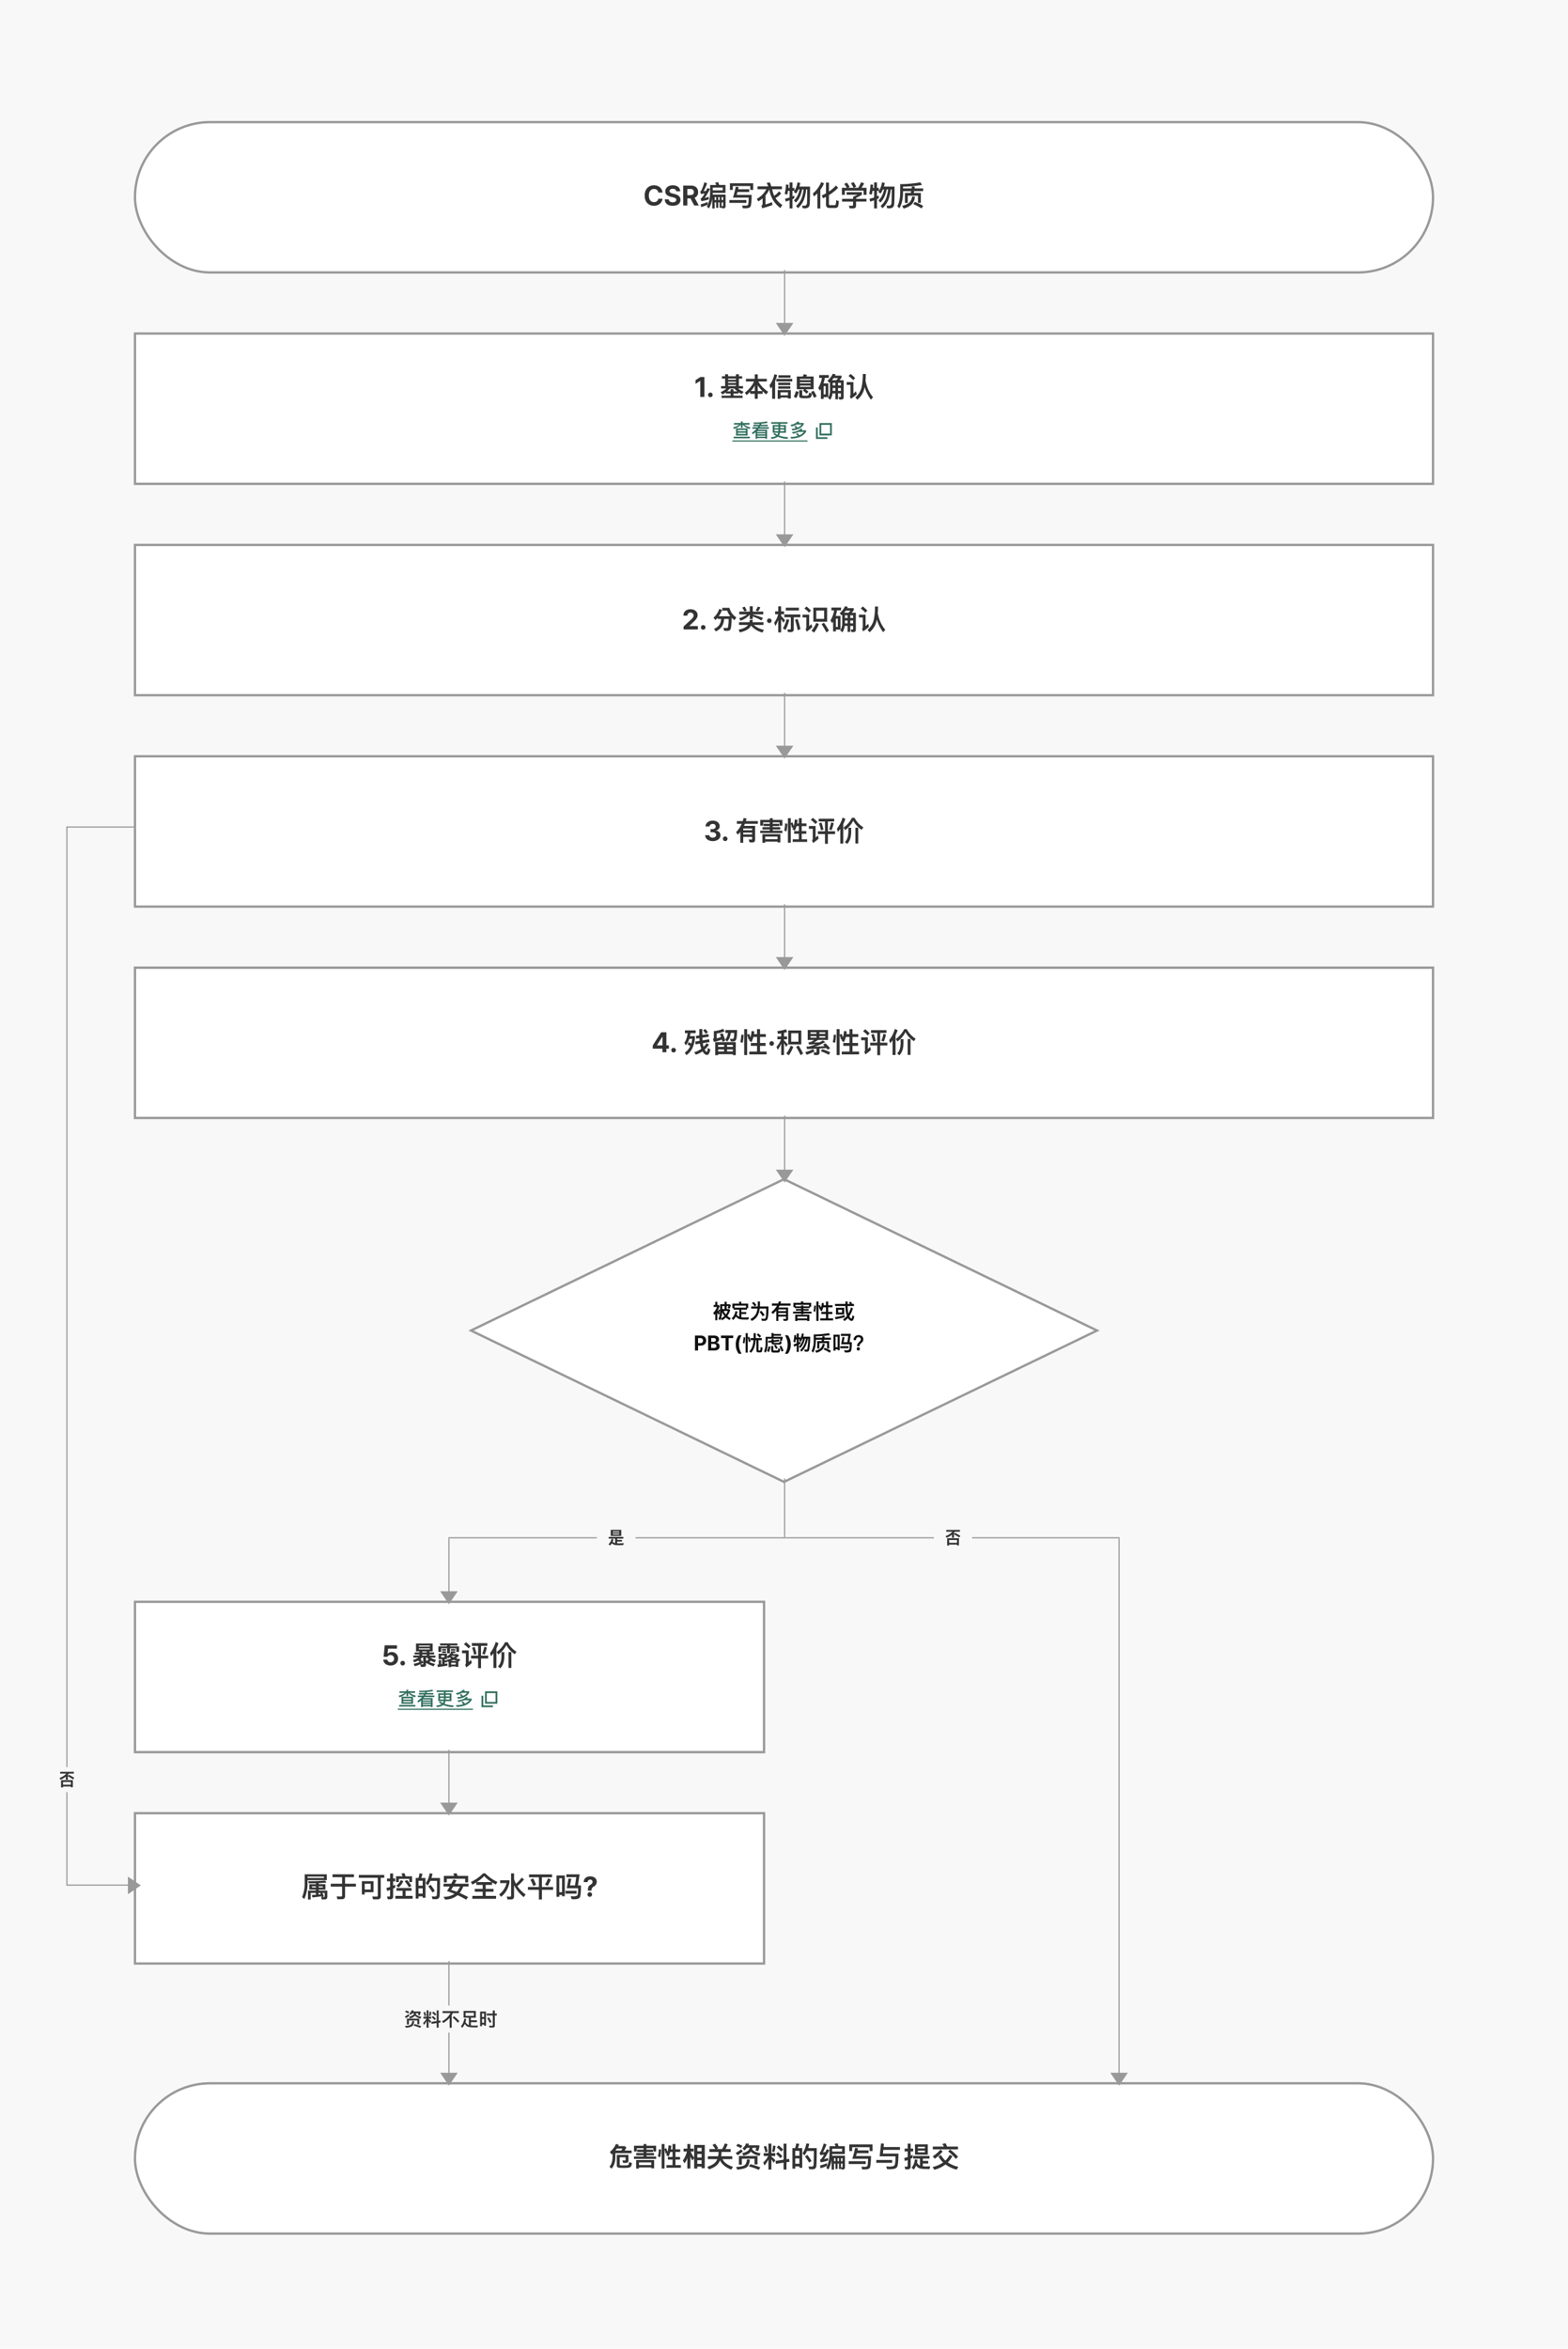 <svg id="CHN_flow_chart_2_7_3" xmlns="http://www.w3.org/2000/svg" width="1336" height="2000"><defs><filter id="area" x="105" y="94" width="1126" height="148" filterUnits="userSpaceOnUse"><feOffset dy="3"/><feGaussianBlur stdDeviation="3" result="blur"/><feFlood flood-color="#111" flood-opacity=".102"/><feComposite operator="in" in2="blur"/><feComposite in="SourceGraphic"/></filter><filter id="box" x="105" y="274" width="1126" height="148" filterUnits="userSpaceOnUse"><feOffset dy="3"/><feGaussianBlur stdDeviation="3" result="blur-2"/><feFlood flood-color="#111" flood-opacity=".102"/><feComposite operator="in" in2="blur-2"/><feComposite in="SourceGraphic"/></filter><filter id="box-2" x="105" y="454" width="1126" height="148" filterUnits="userSpaceOnUse"><feOffset dy="3"/><feGaussianBlur stdDeviation="3" result="blur-3"/><feFlood flood-color="#111" flood-opacity=".102"/><feComposite operator="in" in2="blur-3"/><feComposite in="SourceGraphic"/></filter><filter id="box-3" x="105" y="634" width="1126" height="148" filterUnits="userSpaceOnUse"><feOffset dy="3"/><feGaussianBlur stdDeviation="3" result="blur-4"/><feFlood flood-color="#111" flood-opacity=".102"/><feComposite operator="in" in2="blur-4"/><feComposite in="SourceGraphic"/></filter><filter id="box-4" x="105" y="814" width="1126" height="148" filterUnits="userSpaceOnUse"><feOffset dy="3"/><feGaussianBlur stdDeviation="3" result="blur-5"/><feFlood flood-color="#111" flood-opacity=".102"/><feComposite operator="in" in2="blur-5"/><feComposite in="SourceGraphic"/></filter><filter id="다각형_3" x="390" y="994" width="556" height="278" filterUnits="userSpaceOnUse"><feOffset dy="3"/><feGaussianBlur stdDeviation="3" result="blur-6"/><feFlood flood-color="#111" flood-opacity=".102"/><feComposite operator="in" in2="blur-6"/><feComposite in="SourceGraphic"/></filter><filter id="area-2" x="105" y="1764" width="1126" height="148" filterUnits="userSpaceOnUse"><feOffset dy="3"/><feGaussianBlur stdDeviation="3" result="blur-7"/><feFlood flood-color="#111" flood-opacity=".102"/><feComposite operator="in" in2="blur-7"/><feComposite in="SourceGraphic"/></filter><filter id="box-5" x="105" y="1354" width="556" height="148" filterUnits="userSpaceOnUse"><feOffset dy="3"/><feGaussianBlur stdDeviation="3" result="blur-8"/><feFlood flood-color="#111" flood-opacity=".102"/><feComposite operator="in" in2="blur-8"/><feComposite in="SourceGraphic"/></filter><filter id="box-6" x="105" y="1534" width="556" height="148" filterUnits="userSpaceOnUse"><feOffset dy="3"/><feGaussianBlur stdDeviation="3" result="blur-9"/><feFlood flood-color="#111" flood-opacity=".102"/><feComposite operator="in" in2="blur-9"/><feComposite in="SourceGraphic"/></filter><style>.cls-1{fill:#f8f8f8}.cls-2,.cls-5{fill:#fff}.cls-2{stroke:#999;stroke-width:2px}.cls-3{fill:#333}.cls-5,.cls-6{stroke:#326f5e;stroke-width:1.5px}.cls-13,.cls-6{fill:none}.cls-7{fill:#326f5e}.cls-10{fill:#999}.cls-12{stroke:none}</style></defs><path id="bg" class="cls-1" d="M0 0h1336v2000H0z"/><g id="fc_boxes" transform="translate(-293 -944)"><g id="fc_start_end" transform="translate(407 1044)"><g transform="translate(-114 -100)" filter="url(#area)"><g id="area-3" data-name="area" class="cls-2" transform="translate(114 100)"><rect class="cls-12" width="1108" height="130" rx="65"/><rect class="cls-13" x="1" y="1" width="1106" height="128" rx="64"/></g></g><path id="패스_10767" data-name="패스 10767" class="cls-3" d="M420.517 13.945c-.481-3.9-3.431-6.149-7.343-6.149-4.483 0-7.889 3.182-7.889 8.718s3.348 8.718 7.889 8.718c4.309 0 6.945-2.859 7.343-5.992l-3.564-.017a3.521 3.521 0 01-3.721 2.884c-2.6 0-4.376-1.931-4.376-5.594 0-3.572 1.749-5.594 4.392-5.594a3.5 3.5 0 013.7 3.025zm15.05-1.061c-.05-3.008-2.528-5.088-6.29-5.088-3.7 0-6.431 2.047-6.414 5.122-.008 2.5 1.757 3.928 4.616 4.624l1.856.456c1.848.456 2.892.994 2.9 2.146-.008 1.276-1.2 2.13-3.05 2.13-1.873 0-3.232-.854-3.348-2.561h-3.423c.1 3.63 2.718 5.528 6.812 5.528 4.135 0 6.555-1.981 6.572-5.08-.017-2.834-2.18-4.318-5.08-4.972l-1.533-.373c-1.467-.34-2.735-.887-2.71-2.13 0-1.119.994-1.939 2.776-1.939 1.724 0 2.793.787 2.925 2.138zM451.436 25l-3.613-6.6a4.885 4.885 0 003-4.84c0-3.348-2.213-5.528-6.075-5.528H438.1V25h3.522v-6.033h2.685L447.533 25zm-7.343-14.08c2.1 0 3.108.936 3.108 2.635s-1.011 2.561-3.1 2.561h-2.478v-5.2zm14.884 11.032a26.415 26.415 0 01-5.928 1.968l.312 2.4a25.75 25.75 0 005.616-2.064zM456.17 5.2a48.729 48.729 0 01-2.52 6.864 2.171 2.171 0 01-1.032.912l.624 2.232c1.1-.168 2.184-.336 3.192-.48a21.525 21.525 0 01-2.4 3.648 3.214 3.214 0 01-1.1.7l.648 2.208a32.623 32.623 0 006.312-1.488v-2.212a34.628 34.628 0 01-3.456 1.008 60.244 60.244 0 004.488-7.656l-2.16-.816c-.408.84-.792 1.632-1.176 2.4-.72.12-1.44.216-2.16.312a39.09 39.09 0 003.072-6.72zm16.152 22.2a1.689 1.689 0 001.9-1.9v-9.812H463.25l.072-1.464h10.8v-6.7h-5.376c-.264-.888-.528-1.7-.792-2.424l-2.592.432a17.1 17.1 0 01.912 1.992h-5.232v6.12q-.036 7.488-2.76 12.24l1.8 1.608a26.016 26.016 0 002.808-8.424v8.452h2.04v-5.16h1.27v4.632h1.752V22.36h1.176v4.632h1.728V25.84l.432 1.56zm-1.464-5.04h1.3v2.688c0 .36-.168.552-.456.552l-.84-.1zm-5.928-2.016V17.8h1.27v2.544zm3.024-2.544h1.176v2.544h-1.176zm2.9 0h1.3v2.544h-1.3zm.96-8.088v2.4h-8.5v-2.4zm12.58 3.788h9.984v-2.348h-9.432c.144-.6.264-1.224.408-1.9l-2.472-.24a92.008 92.008 0 01-2.352 9.24h13.392c-.072 3.7-.288 5.784-.624 6.216a2.993 2.993 0 01-2.208.624c-.864 0-1.824-.024-2.832-.072l.72 2.328h2.016c2.184 0 3.624-.408 4.3-1.176s1.056-4.176 1.152-10.224h-12.772q.36-1.148.72-2.448zm-6.936 6.84v2.4h14.5v-2.4zm20.28-14.256h-19.824V11.7h2.472V8.44h14.88v3.288h2.472zm13.8 5.232a23.145 23.145 0 009.408 15.816l1.608-2.616a19.836 19.836 0 01-5.808-5.856 15.619 15.619 0 004.824-3.984l-1.776-1.776a16.79 16.79 0 01-4.152 3.792 20.634 20.634 0 01-1.7-5.568h8.28V8.7h-9.024a40.687 40.687 0 00-1.272-3.384l-2.712.432a23.919 23.919 0 011.364 2.952h-9.144v2.424h7.56a20.669 20.669 0 01-8.16 8.232l1.344 2.16a33.412 33.412 0 003.576-2.616v4.848a1.283 1.283 0 01-.96 1.224l.576 2.376a79.107 79.107 0 008.808-2.784l-.456-2.448a43.11 43.11 0 01-5.472 2.016v-7.724a22.253 22.253 0 003.288-5.088zm23.976-6.1a18.042 18.042 0 01-3.168 8.088l1.824 1.56a14.478 14.478 0 002.088-3.576h1.008c-.888 4.248-2.5 7.344-4.8 9.312l1.608 1.872c2.616-2.352 4.416-6.1 5.424-11.184h1.2a33.564 33.564 0 01-1.944 8.088 17.663 17.663 0 01-4.416 5.952l1.56 1.992a20.6 20.6 0 004.92-6.864 38.8 38.8 0 002.112-9.156h.864c-.048 6.792-.12 10.752-.264 11.88a2.049 2.049 0 01-2.208 1.992c-.576 0-1.224-.048-1.992-.12l.576 2.232c.864.072 1.488.12 1.824.12q3.672 0 4.1-3.1.36-2.88.36-15.408h-9.072c.264-.96.5-1.968.744-3.048zm-8.064 7.224h1.32v5.736a32.523 32.523 0 01-3.912 1.056l.6 2.424a71.374 71.374 0 003.312-1.1V27.5h2.448v-7.92c.5-.24 1.008-.456 1.536-.7v-2.352c-.528.24-1.032.48-1.536.72v-4.8h1.632v-2.4h-1.632V5.32h-2.448v4.728h-1.032c.072-.912.12-1.824.168-2.736l-2.232-.168a37.1 37.1 0 01-1.1 7.968l2.208.624c.26-1.056.476-2.16.668-3.288zm28.272-7.392a25.474 25.474 0 01-7.1 9.7l.816 2.616a47.256 47.256 0 003-2.736v12.916h2.5V11.7a25.494 25.494 0 003.144-5.544zm11.544 22.056a3.144 3.144 0 002.52-.84c.456-.576.768-2.256.936-5.016l-2.3-.792a10.656 10.656 0 01-.432 3.744 1.332 1.332 0 01-1.152.528h-3.456c-.744 0-1.1-.336-1.1-.984v-7.576a41.306 41.306 0 007.8-6.216l-1.76-1.992a33.409 33.409 0 01-6.048 5.184v-7.68h-2.5v9.216a56.637 56.637 0 01-3.624 1.8l1.128 2.376c.84-.408 1.68-.816 2.5-1.248v6.5c0 1.992 1.008 3 3.024 3zm27.048-17.176h-4.344a25.426 25.426 0 002.33-3.792l-2.592-.96a29.688 29.688 0 01-2.472 4.752h-3.672l1.992-1.008a41.582 41.582 0 00-2.256-3.888l-2.28 1.1a26.786 26.786 0 012.232 3.792H578.5l1.44-.72a37.317 37.317 0 00-2.352-3.672l-2.28 1.1a25.407 25.407 0 012.256 3.288h-4.224v5.98h2.472v-3.572h16.008V15.9h2.5zm-16.992 3.7v2.208h9.36c-.96.48-2.232 1.032-3.816 1.7v1.776h-9.384v2.352h9.384v2.664c0 .576-.24.888-.7.888a52.01 52.01 0 01-2.856-.072l.624 2.28h3.072c1.584 0 2.376-.768 2.376-2.256v-3.5h8.856v-2.356h-8.856v-.672a52.392 52.392 0 004.968-2.808v-2.208zm30.192-8.4a18.042 18.042 0 01-3.168 8.088l1.824 1.56a14.478 14.478 0 002.088-3.576h1.008c-.888 4.248-2.5 7.344-4.8 9.312l1.608 1.872c2.616-2.352 4.416-6.1 5.424-11.184h1.2a33.564 33.564 0 01-1.944 8.088 17.663 17.663 0 01-4.416 5.952l1.56 1.992a20.6 20.6 0 004.92-6.864 38.8 38.8 0 002.112-9.168h.864c-.048 6.792-.12 10.752-.264 11.88a2.049 2.049 0 01-2.208 1.992c-.576 0-1.224-.048-1.992-.12l.576 2.232c.864.072 1.488.12 1.824.12q3.672 0 4.1-3.1.36-2.88.36-15.408h-9.072c.264-.96.5-1.968.744-3.048zm-8.064 7.224h1.32v5.736a32.523 32.523 0 01-3.912 1.056l.6 2.424a71.374 71.374 0 003.312-1.1V27.5h2.448v-7.92c.5-.24 1.008-.456 1.536-.7v-2.352c-.528.24-1.032.48-1.536.72v-4.8h1.632v-2.4h-1.632V5.32h-2.448v4.728h-1.032c.072-.912.12-1.824.168-2.736l-2.232-.168a37.1 37.1 0 01-1.1 7.968l2.208.624c.26-1.056.476-2.16.668-3.288zm25.968.312h6.936l-.36 1.56h-4.968v8.448h2.424v-6.148h8.712v6.144h2.424V14.32h-6.048l.36-1.56h7.656v-2.3h-7.272c.072-.48.144-.984.192-1.464l-2.5-.312-.216 1.776h-7.344V8.9A105.932 105.932 0 00641.5 7.5l-1.224-2.232a98.979 98.979 0 01-17.28 1.536v7.68q-.18 7.092-2.448 11.088L622.3 27.4q2.952-4.824 3.12-12.912zm9.984 9.216l-1.248 1.872a32.321 32.321 0 017.032 3.672l1.392-2.184a36.607 36.607 0 00-7.178-3.364zm-2.3-4.656a8.063 8.063 0 01-2.352 5.16 13.971 13.971 0 01-6.144 2.784l1.344 2.3a15.531 15.531 0 006.936-3.576 10.389 10.389 0 002.64-6.5z" transform="translate(30 50)"/></g><g id="fc_box_big_no_btn" transform="translate(407 1224)"><g transform="translate(-114 -280)" filter="url(#box)"><g id="box-7" data-name="box" class="cls-2"><path class="cls-12" d="M0 0h1108v130H0z" transform="translate(114 280)"/><path class="cls-13" d="M1 1h1106v128H1z" transform="translate(114 280)"/></g></g><path id="패스_10768" data-name="패스 10768" class="cls-3" d="M452.853 8.028l-4.2 2.669v3.133l3.9-2.445h.1V25h3.53V8.028zm8.412 17.18a1.96 1.96 0 100-3.92 1.96 1.96 0 100 3.92zm27.435.657V23.92h-7.728v-1.8h4.3v-1.152a17.434 17.434 0 002.76 1.608l1.584-2.04a16.157 16.157 0 01-4.8-2.76h4.272v-1.992h-3.552V9.4h2.832V7.408h-2.832V5.68h-2.472v1.728h-6.72V5.68h-2.52v1.728h-2.688V9.4h2.688v6.384h-3.456v1.992h4.512a17.048 17.048 0 01-4.9 3.144l1.584 1.968a20.628 20.628 0 002.856-1.848v1.08h4.056v1.8h-7.7v1.944zm-4.44-5.64h-3.288V18.4h-2.5v1.824h-3.048a24.411 24.411 0 002.52-2.448h3.624a22.371 22.371 0 002.691 2.448zm-7.92-8.16h6.72v1.055h-6.72zm0-2.664h6.72v1.032h-6.72zm0 5.424h6.72v.96h-6.72zm34.152 5.76a26.271 26.271 0 01-8.424-8.736h7.272V9.568h-7.7V5.776h-2.544v3.792h-7.512v2.28h6.936a25.438 25.438 0 01-7.872 9.48l1.488 2.112a31.7 31.7 0 003-2.784v1.68h3.96v4.248h2.544v-4.248h4.128v-2.208a34.046 34.046 0 003.1 2.736zm-8.856-3.216c0-.576-.024-1.56-.072-2.3a32.718 32.718 0 004.056 4.92h-3.984zm-2.448-2.136c-.048.792-.1 1.752-.1 2.328v2.424h-3.336a29.081 29.081 0 003.436-4.753zm30.6 11.16V19.1h-11.16v7.488h2.4v-1.012h6.336v.816zm-13.368.216V11.56a44.949 44.949 0 001.752-5.16l-2.352-.792a23.225 23.225 0 01-4.224 9.5l1.056 2.76a17.759 17.759 0 001.272-1.656c-.024.6-.024 1.128-.024 1.7V26.6zM531.036 11.8V9.64h-13.56v2.16zm-1.656 3.144v-2.088h-10.32v2.088zm.168-6.336v-2.04h-10.3v2.04zm-.168 9.408v-2.064h-10.32v2.064zm-8.352 3.072h6.336v2.5h-6.336zm19.8-15.456c-.264.672-.48 1.248-.84 1.968H534.9v10.848h6.312l-1.1 1.152a14.774 14.774 0 013.072 2.664l1.7-1.728a29.747 29.747 0 00-2.544-2.088h6.912V7.6h-6.216l.648-1.3zm4.488 15.7c-.048.72-.048 2.064-.744 2.4a5.618 5.618 0 01-2.3.264c-2.736 0-2.76-.168-2.76-.984v-3.796h-2.572v4.632c0 1.824.48 2.3 5.184 2.3 3.72 0 4.488-.6 4.824-1.08a5.622 5.622 0 00.792-2.9zm6.528 3.12c-1.08-2.016-1.344-2.688-2.664-4.776l-2.16 1.2a27.375 27.375 0 012.592 4.944zm-17.688-4.44a18.7 18.7 0 01-1.872 4.848l2.28 1.056a18.683 18.683 0 001.9-5.232zM537.54 9.62h9.12v1.032h-9.12zm0 5.76h9.12v1.032h-9.12zm0-2.88h9.12v1h-9.12zm27.96 4.9h2.28v2.44h-2.28zm-.168 4.584h2.448v5.088h2.28v-5.096h2.424v2.592a.463.463 0 01-.5.528 11.286 11.286 0 01-1.512-.12l.6 2.256h1.608c1.416 0 2.136-.624 2.136-1.848V10.768h-3.6a21.437 21.437 0 001.8-2.16V6.856h-5.544c.192-.336.36-.672.552-1.056l-2.424-.552a17.813 17.813 0 01-4.536 5.9L562.6 13c.192-.168.408-.336.6-.528v7.3a10.9 10.9 0 01-1.68 6.048l1.824 1.632a12.314 12.314 0 001.988-5.476zm3.192-11.208h-3.672c.456-.576.912-1.176 1.368-1.824h3.864a20.519 20.519 0 01-1.56 1.816zm3.96 9.072h-2.424v-2.456h2.424zm0-4.608h-2.424v-2.28h2.424zm-4.7-2.28v2.28H565.5v-2.28zm-13.828-6.584v2.4h2.376a24.2 24.2 0 01-3.168 8.544l1.44 2.328c.288-.432.552-.864.84-1.32V26.7h2.356v-1.56h3.936V13.5h-4.1a34.05 34.05 0 001.152-4.728h3.408v-2.4zm3.84 16.488v-7.056h1.68v7.056zm33.336-17.4a53.855 53.855 0 01-1.008 11.208 16.1 16.1 0 01-5.328 8.64l1.7 2.088a17.668 17.668 0 006.1-10.224c.048-.192.072-.408.12-.624a34.058 34.058 0 005.352 10.776l1.824-2.088c-3.072-3.48-5.232-8.136-6.432-13.968.144-1.776.216-3.72.216-5.808zM580.74 5.44l-1.776 1.728A21.97 21.97 0 01582.9 10.7l1.728-1.752a33.615 33.615 0 00-3.888-3.508zm-3.34 6.936v2.4h3.288v8.28a1.614 1.614 0 01-.648 1.32l.96 2.232a36.97 36.97 0 005-3.864l-.672-2.568a38.475 38.475 0 01-2.208 1.992v-9.792z" transform="translate(30 33)"/><g id="fc_textlink" transform="translate(671 76)"><g id="stack" transform="translate(-2524.094 20210)"><g id="ico_fc_pop_up" transform="translate(2431.094 -20209)"><g id="그룹_1025" data-name="그룹 1025" transform="translate(-1101.074 -1125)"><g id="그룹_1026" data-name="그룹 1026" transform="translate(1108.074 1129)"><path id="사각형_878" data-name="사각형 878" class="cls-5" d="M0 0h9v9H0z"/></g><path id="패스_6896" data-name="패스 6896" class="cls-6" d="M1104.574 1132.941v9h9" transform="translate(.5 -.941)"/></g></g><path id="패스_10769" data-name="패스 10769" class="cls-7" d="M-28.864-7.184v6.048h9.792v-6.048zm8.32 4.7h-6.848v-1.004h6.848zm-6.848-2.288V-5.84h6.848v1.072zm-3.2-7.04v1.412h4.56a15.673 15.673 0 01-5.344 2.352l.816 1.348a13.56 13.56 0 005.86-3.668v2.7h1.472v-2.72a12.6 12.6 0 005.92 3.68l.656-1.376a13.57 13.57 0 01-5.216-2.32h4.528v-1.408h-5.888v-1.344H-24.7v1.344zm-.32 11.632v1.396h13.84V-.176zm16.8-10.128v1.3h4.336c-.16.256-.352.528-.544.8h-4.656v1.344h3.568a22.321 22.321 0 01-3.984 3.376l.816 1.3A26.871 26.871 0 00-12.224-4v5.664h1.44v-.608h6.928v.608h1.44v-7.728h-7.76c.208-.256.416-.528.64-.8H-.9v-1.344h-7.74c.16-.256.3-.528.464-.8h6.352v-1.3h-5.744q.168-.432.336-.912a42.4 42.4 0 005.312-.72l-.7-1.2a61.528 61.528 0 01-11.392.9l.432 1.248c1.728 0 3.36-.048 4.864-.128-.112.272-.224.544-.352.816zm3.328 7.408h6.928v.752h-6.928zm6.928-1.152h-6.928v-.784h6.928zm-6.928 3.06h6.928v.816h-6.928zM1.072-12.576v1.424h6.176v1.1H2.4v6.576h4.592A5.555 5.555 0 016.3-1.824a14 14 0 01-2.24-1.424l-1.168.8A14.869 14.869 0 005.248-.832 10.3 10.3 0 01.64.288L1.3 1.68A11 11 0 006.736-.1a22.944 22.944 0 008.352 1.8l.384-1.476A23.3 23.3 0 017.712-1.2a6.617 6.617 0 00.816-2.272h5.12v-6.576h-4.9v-1.1h6.192v-1.424zM12.144-4.8H8.7a9.269 9.269 0 00.048-.976v-.384h3.392zM7.2-4.8H3.9v-1.36h3.348v.384c0 .32-.016.656-.048.976zM3.9-7.408v-1.344h3.348v1.344zm4.852-1.344h3.392v1.344H8.752zM23.776-13.2a11.209 11.209 0 01-6.336 2.976l.9 1.392a14.792 14.792 0 004.38-1.648h4.3a8.266 8.266 0 01-3.488 2.64 21.069 21.069 0 00-1.52-1.632l-1.312.624a15.69 15.69 0 011.412 1.488 17.766 17.766 0 01-3.6.544l.64 1.376c4.688-.384 7.888-2.128 9.616-5.2v-1.184H24.5c.208-.208.416-.432.64-.672zm-.256 10l-1.344.64a16.586 16.586 0 011.536 1.744 21.082 21.082 0 01-6.24.816l.608 1.456q9.36-.24 12.784-5.856v-1.184h-4.08a9.249 9.249 0 00.928-.848l-1.3-.7c-1.632 1.728-4.208 2.752-7.7 3.088l.912 1.36a21.8 21.8 0 004.9-1.52h4.384a9.622 9.622 0 01-3.76 2.848A19.989 19.989 0 0023.52-3.2zM-32 3h64v1h-64z" transform="translate(2395.094 -20194)"/></g></g></g><g id="fc_box_big_no_btn-2" data-name="fc_box_big_no_btn" transform="translate(407 1404)"><g transform="translate(-114 -460)" filter="url(#box-2)"><g id="box-8" data-name="box" class="cls-2"><path class="cls-12" d="M0 0h1108v130H0z" transform="translate(114 460)"/><path class="cls-13" d="M1 1h1106v128H1z" transform="translate(114 460)"/></g></g><path id="패스_10770" data-name="패스 10770" class="cls-3" d="M450.612 25v-2.892h-7.26v-.116l2.586-2.494c3.5-3.166 4.434-4.757 4.442-6.688-.008-2.942-2.42-5.014-6.066-5.014-3.564 0-6.025 2.122-6.017 5.445h3.348a2.674 2.674 0 015.337-.207c-.008 1.359-.862 2.3-2.436 3.812l-6.1 5.61.008 2.544zm4.558.207a1.96 1.96 0 100-3.92 1.96 1.96 0 100 3.92zm13.683-17.775a16.06 16.06 0 01-4.92 7.536l1.584 2.04a17.589 17.589 0 001.992-2.016v1.056h2.952c-.36 4.512-2.328 6.936-6.072 8.424l1.464 2.184c3.96-1.728 6.648-4.68 7.152-10.608h3.816a34.208 34.208 0 01-.552 7.008c-.12.456-.336.72-1.392.72a16.487 16.487 0 01-2.424-.264l.5 2.544c.744.072 1.488.144 2.3.144 2.16 0 3.1-.5 3.5-2.328a55.25 55.25 0 00.624-8.856 15.667 15.667 0 002.4 2.064l1.656-2.328c-3.648-2.208-5.016-5.16-5.952-8.16h-6.072V8.92h4.128a16.755 16.755 0 002.712 4.848H468.4a23.238 23.238 0 002.808-5.3zm28.512 6.528a42.11 42.11 0 017.368 3.36l1.368-2.088a58.21 58.21 0 00-8.736-2.928v-.168h8.952V9.808h-8.952v-4.56h-2.544v4.56h-8.952v2.328h6.7a19.645 19.645 0 01-6.84 3.288l1.32 2.16q5.58-2.268 7.776-5.328v3.912h2.544zm-1.44 7.776a18.315 18.315 0 009.7 5.856l1.272-2.256a18.278 18.278 0 01-8.597-4.176h8.208v-2.328h-9.432q.216-.936.36-1.944h-2.544a12.713 12.713 0 01-.432 1.944h-8.784v2.328h7.656a8.963 8.963 0 01-1.032 1.128c-1.44 1.248-3.744 2.208-6.96 2.9l1.008 2.328c3.816-.912 6.48-2.136 8.016-3.672a11.738 11.738 0 001.561-2.108zm-5.4-16.128l-2.16.72a17.9 17.9 0 011.8 3.24l2.112-.552a19.638 19.638 0 00-1.752-3.408zm11.112-.048a12.211 12.211 0 01-1.848 3.24l2.088.744a12.746 12.746 0 001.944-3.408zm9.845 13.97a1.956 1.956 0 100-3.912 1.956 1.956 0 100 3.912zm7.59-14.186v4.272h-2.664v2.424h2.64a21.62 21.62 0 01-3.432 7.272l1.08 2.736a31.9 31.9 0 002.376-4.992V27.5h2.472V16.264c.576.816 1.224 1.824 1.968 3.024l1.416-2.136q-1.728-2.016-3.384-3.672v-1.44h2.52V9.616h-2.52V5.344zm7.1 10.92a25.741 25.741 0 01-3.1 7.8l2.184 1.392a31.039 31.039 0 003.192-8.688zm9.456-.216l-2.232.768a90.739 90.739 0 012.328 8.9l2.3-1.032a80.257 80.257 0 00-2.392-8.636zm-5.808 11.184a2.22 2.22 0 002.5-2.52v-10.08h5.616v-2.4h-13.68v2.4h5.568v9.456c0 .624-.288.96-.84.96a16.441 16.441 0 01-2.112-.144l.528 2.328zm-4.32-20.76v2.376h11.184V6.472zm23.5-.024V18.4h11.736V6.448zM558.216 16H551.5V8.872h6.72zM543.144 5.44l-1.752 1.728a22.563 22.563 0 013.912 3.5l1.7-1.728a31.4 31.4 0 00-3.86-3.5zm-3.36 6.936v2.4h3.24V23.3a1.683 1.683 0 01-.624 1.3l.96 2.256a35.391 35.391 0 004.7-3.84l-.7-2.616c-.672.672-1.32 1.3-1.92 1.848v-9.872zm11.716 7.008a26.343 26.343 0 01-4.08 6.672l2.208 1.608a30.526 30.526 0 004.08-7.224zm6.552-.12l-2.04 1.3a54.244 54.244 0 014.1 6.984l2.16-1.512a58.992 58.992 0 00-4.224-6.772zm17.848-1.872h2.28v2.448h-2.28zm-.168 4.584h2.448v5.088h2.28v-5.088h2.424v2.592a.463.463 0 01-.5.528 11.286 11.286 0 01-1.512-.12l.6 2.256h1.608c1.416 0 2.136-.624 2.136-1.848V10.768h-3.6a21.437 21.437 0 001.8-2.16V6.856h-5.544c.192-.336.36-.672.552-1.056L576 5.248a17.813 17.813 0 01-4.536 5.9L573 13c.192-.168.408-.336.6-.528v7.3a10.9 10.9 0 01-1.68 6.048l1.824 1.632a12.314 12.314 0 001.992-5.476zm3.192-11.208h-3.672c.456-.576.912-1.176 1.368-1.824h3.864a20.519 20.519 0 01-1.556 1.824zm3.96 9.072h-2.424v-2.448h2.424zm0-4.608h-2.424v-2.28h2.424zm-4.7-2.28v2.28H575.9v-2.28zM564.36 6.376v2.4h2.376a24.2 24.2 0 01-3.168 8.544l1.44 2.328c.288-.432.552-.864.84-1.32V26.7h2.352v-1.56h3.936V13.5h-4.1a34.05 34.05 0 001.152-4.728h3.408v-2.4zm3.84 16.488v-7.056h1.68v7.056zm33.336-17.4a53.855 53.855 0 01-1.008 11.208 16.1 16.1 0 01-5.328 8.64l1.7 2.088a17.668 17.668 0 006.1-10.224c.048-.192.072-.408.12-.624a34.058 34.058 0 005.352 10.776l1.828-2.088c-3.072-3.48-5.232-8.136-6.432-13.968.144-1.776.216-3.72.216-5.808zm-10.392-.024l-1.776 1.728A21.97 21.97 0 01593.3 10.7l1.728-1.752a33.615 33.615 0 00-3.884-3.508zm-3.336 6.936v2.4h3.292v8.28a1.614 1.614 0 01-.648 1.32l.96 2.232a36.97 36.97 0 004.992-3.864l-.672-2.568a38.475 38.475 0 01-2.208 1.992v-9.792z" transform="translate(30 51)"/></g><g id="fc_box_big_no_btn-3" data-name="fc_box_big_no_btn" transform="translate(407 1584)"><g transform="translate(-114 -640)" filter="url(#box-3)"><g id="box-9" data-name="box" class="cls-2"><path class="cls-12" d="M0 0h1108v130H0z" transform="translate(114 640)"/><path class="cls-13" d="M1 1h1106v128H1z" transform="translate(114 640)"/></g></g><path id="패스_10771" data-name="패스 10771" class="cls-3" d="M463.283 25.232c3.82 0 6.58-2.088 6.564-4.989.017-2.122-1.359-3.638-3.862-3.945v-.133a3.6 3.6 0 003.224-3.6c.017-2.677-2.345-4.773-5.876-4.773-3.481 0-6.116 2.03-6.174 4.948h3.381c.05-1.3 1.276-2.138 2.776-2.138a2.224 2.224 0 012.494 2.18c.008 1.343-1.16 2.254-2.843 2.254h-1.575v2.61h1.575c2 0 3.224.978 3.215 2.362.008 1.367-1.2 2.3-2.892 2.3-1.633 0-2.859-.837-2.917-2.088h-3.555c.059 2.965 2.727 5.012 6.465 5.012zm10.616-.025a1.96 1.96 0 100-3.92 1.96 1.96 0 100 3.92zM489.6 5.56c-.216.888-.48 1.776-.768 2.664h-4.992v2.256h4.128a23.939 23.939 0 01-4.824 7.152l1.536 2.136c.768-.792 1.416-1.56 2.088-2.376v9.24h2.5V21.64h7.608v1.56c0 .6-.336.7-.888.7a7.911 7.911 0 01-2.04-.192l.672 2.544a20.835 20.835 0 002.232.1c1.656 0 2.52-.648 2.52-2.328V12.28h-9.462c.264-.6.528-1.2.768-1.8h11.064V8.224h-10.248l.648-2.184zm-.336 12.456h7.608v1.536h-7.608zm0-3.5h7.608v1.464h-7.608zm33.384 3.864v-1.996h-8.258v-1.032h6.41v-1.968h-6.41v-.936h5.5V10.5h-5.5V9.28h5.832v2.808h2.4v-4.9h-8.232V5.752h-2.5v1.44h-8.112v4.872h2.424V9.28h5.712v1.22h-5.352v1.944h5.352v.936h-6.264v1.968h6.264v1.032h-8.16v1.992zm-1.728 8.016V19.36h-15.314v7.272h2.4v-1.008h10.488v.768zm-12.912-5.016h10.488v2.232h-10.49zm25.15-14.548a25.691 25.691 0 01-.84 5.544 29.213 29.213 0 00-1.128-3.168l-1.416.7v-4.18h-2.424v20.856h2.424V10.408a22.78 22.78 0 01.984 3.6l1.176-.576a13.774 13.774 0 01-.792 1.7l2.136 1.176a19.578 19.578 0 001.416-3.84h1.92v4.252h-3.96v2.256h3.96v4.7h-5.208v2.232h12.312V23.68h-4.632v-4.7H543v-2.26h-3.912v-4.248h4.056v-2.256h-4.056V5.728h-2.472v4.488h-1.44c.168-.984.288-1.992.408-3.048zm-8.256 3.24a23.419 23.419 0 01-.744 6.1l1.92.888a28.529 28.529 0 00.816-6.552zm28.68-3.888v2.352h5.352v8.328h-6.048v2.376h6.048v8.28h2.448v-8.28h6.144v-2.376h-6.144V8.536h5.4V6.184zm10.584 3.168a31.36 31.36 0 01-1.752 5.856l2.088.744a31.389 31.389 0 001.848-6.024zm-8.232.072l-2.136.72A41.317 41.317 0 01555.5 16l2.136-.528a50.759 50.759 0 00-1.702-6.048zm-7.32-3.984l-1.776 1.728a21.97 21.97 0 013.936 3.528l1.726-1.752a33.615 33.615 0 00-3.886-3.504zm-3.408 6.936v2.4h3.288V23.3a1.683 1.683 0 01-.624 1.3l.936 2.256a35.766 35.766 0 004.728-3.816l-.7-2.64c-.672.672-1.32 1.3-1.92 1.848v-9.872zm26.76 2.472v12.5h2.544V10.7a29.679 29.679 0 001.752-4.416l-2.352-1.1a26.585 26.585 0 01-4.848 9.5l.84 2.688c.72-.82 1.416-1.66 2.064-2.524zm12.864-1.056V27.28h2.424V13.792zm-6 .072v3.528c-.048 3.936-1.032 6.816-2.976 8.592l1.9 1.656c2.28-2.16 3.456-5.592 3.5-10.248v-3.528zm3.024-8.448a21.363 21.363 0 01-7.128 8.3l1.392 2.136a21.45 21.45 0 006.864-8.04 20.339 20.339 0 007.224 7.8l1.416-2.136a19.82 19.82 0 01-7.488-8.064z" transform="translate(30 51)"/></g><g id="fc_box_big_no_btn-4" data-name="fc_box_big_no_btn" transform="translate(407 1764)"><g transform="translate(-114 -820)" filter="url(#box-4)"><g id="box-10" data-name="box" class="cls-2"><path class="cls-12" d="M0 0h1108v130H0z" transform="translate(114 820)"/><path class="cls-13" d="M1 1h1106v128H1z" transform="translate(114 820)"/></g></g><path id="패스_10772" data-name="패스 10772" class="cls-3" d="M423.786 19.166V8.028h-4.426l-7.185 11.188v2.776h8.246V25h3.365v-3.008h2.138v-2.826zm-3.472-7.276h.157v7.276h-4.74v-.133zm9.622 13.318a1.96 1.96 0 100-3.92 1.96 1.96 0 100 3.92zM441.89 8.776c-.456 3.6-1.392 6.336-2.808 8.16l1.248 2.208a13.811 13.811 0 002.952-5.52h2.592a27.278 27.278 0 01-.912 4.1 11.643 11.643 0 00-2.112-1.3l-1.032 1.976a12.6 12.6 0 012.28 1.464 12.633 12.633 0 01-4.584 5.424l1.224 2.232q6.192-3.96 7.344-14.04v-2.16h-4.2c.144-.792.288-1.632.408-2.544h4.44V6.424h-9.168v2.352zm17.664.744l-5.16.768V5.272h-2.544v5.4l-2.952.456.36 2.3 2.664-.408a24.6 24.6 0 00.168 2.3l-3.792.624.36 2.352 3.744-.6c.072.48.168.984.264 1.464a21.818 21.818 0 00.888 2.9 19.749 19.749 0 01-6.1 2.976l1.464 2.016a19.442 19.442 0 005.664-2.784c.144.264.336.528.528.816 1.032 1.464 2.136 2.208 3.336 2.232q1.872 0 2.808-4.608l-2.132-1.408c-.264 2.232-.576 3.36-.96 3.36-.5 0-1.08-.576-1.7-1.7l-.072-.144a27.464 27.464 0 003.648-4.2l-1.92-1.3a20.842 20.842 0 01-2.64 3.12 17.694 17.694 0 01-.576-2.568 2.368 2.368 0 01-.072-.576l5.76-.96-.384-2.352-5.616.936c-.072-.72-.12-1.488-.144-2.28l5.472-.816zm-2.664-4.3l-1.824 1.152a20.556 20.556 0 012.256 2.928l1.872-1.32a23.179 23.179 0 00-2.304-2.756zm26.016 11.184h-17.52v11.14h2.472v-.864h12.576v.84h2.472zm-15.048 7.944v-1.7h5.112v1.7zm7.608 0v-1.7h4.968v1.7zm-7.608-3.912v-1.7h5.112v1.7zm7.608-1.7h4.968v1.7h-4.968zm-3.72-9.84l-2.352.672q.5 1.188.936 2.448-1.44.576-3.672 1.224v-4.2a20.729 20.729 0 006.7-1.9l-1.248-2.088a22.885 22.885 0 01-7.872 1.968v5.26a2.093 2.093 0 01-.816 1.7l.888 2.28a50.89 50.89 0 006.768-2.016c.192.6.36 1.224.552 1.848l2.37-.884a49.789 49.789 0 00-2.254-6.308zm4.512-.36a15.132 15.132 0 01-.648 2.832 8.514 8.514 0 01-1.68 2.736l1.488 1.9a10.874 10.874 0 002.328-3.528 19.58 19.58 0 00.912-3.936h2.9a22.83 22.83 0 01-.264 3.96c-.168.744-.552 1.128-1.128 1.152-.624 0-1.368-.048-2.232-.1l.744 2.184a16.121 16.121 0 001.752.12 2.781 2.781 0 002.9-1.92q.576-1.512.72-7.848h-10.024v2.448zm11.352 1.488a32.018 32.018 0 01-.84 6.408l2.016.576a38.763 38.763 0 00.744-6.84zm6.72-.6l-1.728.552V5.344h-2.52v22.08h2.52V10.216a37.826 37.826 0 011.176 4.032l.936-.24c-.144.288-.288.576-.432.888l1.872 1.656a19.874 19.874 0 001.8-4.536h3.072v5.112h-5.3v2.448h5.3v4.872h-6.576v2.424h14.712v-2.424h-5.592v-4.872h4.73v-2.448h-4.73v-5.112h4.944V9.592h-4.944v-4.2h-2.544v4.2h-2.592c.1-.768.144-1.536.192-2.352l-2.28-.312a21.243 21.243 0 01-.984 5.448 28.23 28.23 0 00-1.032-2.952zm19.158 10.106a1.956 1.956 0 100-3.912 1.956 1.956 0 100 3.912zm5.333-10.178c.96-.12 1.9-.24 2.808-.384v2.616h-3.264v2.424h3.12a17.426 17.426 0 01-3.888 6.336l1.056 2.64a24.865 24.865 0 002.976-5.376V27.4h2.352V17.224a77.509 77.509 0 011.872 3.264l1.416-2.136a45.532 45.532 0 00-3.288-3.432v-.912h2.619v-2.424h-2.616V8.512a53.53 53.53 0 002.616-.7l-.888-2.352a30.282 30.282 0 01-7.392 1.512zm8.808-2.88v11.9h11.112v-11.9zm8.64 9.552h-6.144V8.848h6.144zm-6.552 3.36a26.079 26.079 0 01-3.768 6.72l2.16 1.536a30.777 30.777 0 003.792-7.2zm6.624-.12l-1.992 1.272a59.758 59.758 0 013.792 7.008l2.136-1.488a58.526 58.526 0 00-3.936-6.792zm15.624 8.16a2.022 2.022 0 002.28-2.28v-3.312c1.872-.1 3.816-.216 5.856-.36.432.48.816.96 1.2 1.44l1.992-1.368a37.739 37.739 0 00-4.08-4.152l-1.92 1.224c.432.408.864.816 1.272 1.248-2.736.168-5.544.312-8.4.432a42.241 42.241 0 009.024-3.96l-2.089-1.368a64.68 64.68 0 01-2.712 1.56l-4.824.288a25.017 25.017 0 003.312-2.232h8.664V6.04h-17.327v8.544h5.424a25.945 25.945 0 01-2.544 1.608 6.95 6.95 0 01-2.256.264l.456 2.088c1.92-.144 3.84-.288 5.808-.384a31.9 31.9 0 01-5.856 1.992c-.7 0-1.416-.024-2.136-.072l.5 2.232c2.5-.1 5.208-.192 8.088-.336v2.568c0 .456-.192.7-.576.7a13.879 13.879 0 01-1.944-.168l.528 2.352zm4.608-5.04l-1.224 1.848a34.066 34.066 0 016.744 2.952l1.32-2.088a40.22 40.22 0 00-6.84-2.712zm-7.92.048a24.145 24.145 0 01-6.5 2.424l1.08 2.28a27.2 27.2 0 006.912-3.024zm10.464-9.816h-4.992v-1.344h4.992zm-4.992-3.264V8.008h4.992v1.344zm-2.5 3.264h-4.992v-1.344h4.992zm-4.992-3.264V8.008h4.992v1.344zm19.752.672a32.022 32.022 0 01-.84 6.408l2.016.576a38.765 38.765 0 00.744-6.84zm6.72-.6l-1.728.552V5.344h-2.52v22.08h2.52V10.216a37.826 37.826 0 011.176 4.032l.936-.24c-.144.288-.288.576-.432.888l1.872 1.656a19.878 19.878 0 001.8-4.536h3.072v5.112h-5.3v2.448h5.3v4.872h-6.576v2.424h14.712v-2.424h-5.592v-4.872h4.728v-2.448h-4.728v-5.112h4.944V9.592h-4.944v-4.2h-2.544v4.2h-2.592c.1-.768.144-1.536.192-2.352l-2.28-.312a21.244 21.244 0 01-.984 5.448 28.209 28.209 0 00-1.028-2.952zm25.008-3.24v2.352h5.352v8.328h-6.048v2.376h6.048v8.28h2.448v-8.28h6.144v-2.376h-6.144V8.536h5.4V6.184zM608.7 9.352a31.36 31.36 0 01-1.752 5.856l2.088.744a31.389 31.389 0 001.848-6.024zm-8.232.072l-2.136.72a41.317 41.317 0 011.7 5.856l2.136-.528a50.759 50.759 0 00-1.699-6.048zm-7.32-3.984l-1.776 1.728a21.97 21.97 0 013.936 3.528l1.728-1.752a33.615 33.615 0 00-3.887-3.504zm-3.408 6.936v2.4h3.288V23.3a1.683 1.683 0 01-.624 1.3l.936 2.256a35.766 35.766 0 004.728-3.816l-.7-2.64c-.672.672-1.32 1.3-1.92 1.848v-9.872zm26.76 2.472v12.5h2.544V10.7a29.679 29.679 0 001.756-4.42l-2.352-1.1a26.585 26.585 0 01-4.848 9.5l.84 2.688a41.77 41.77 0 002.06-2.52zm12.864-1.056V27.28h2.424V13.792zm-6 .072v3.528c-.048 3.936-1.032 6.816-2.976 8.592l1.9 1.656c2.28-2.16 3.456-5.592 3.5-10.248v-3.528zm3.024-8.448a21.363 21.363 0 01-7.128 8.3l1.392 2.136a21.45 21.45 0 006.864-8.04 20.339 20.339 0 007.224 7.8l1.416-2.136a19.82 19.82 0 01-7.488-8.064z" transform="translate(30 51)"/></g><g id="fc_diamond_long" transform="translate(692 1944)"><g transform="translate(-399 -1000)" filter="url(#다각형_3)"><g id="다각형_3-2" data-name="다각형 3" fill="#fff"><path class="cls-12" d="M269 258.89L2.298 130 269 1.11 535.702 130 269 258.89z" transform="translate(399 1000)"/><path d="M269 2.221L4.596 130 269 257.779 533.404 130 269 2.221M269 0l269 130-269 130L0 130 269 0z" transform="translate(399 1000)" fill="#999"/></g></g><path id="패스_10773" data-name="패스 10773" d="M93.614 10.936a9.076 9.076 0 01-.882 1.44l-.324-.4a21.867 21.867 0 001.8-3.87l-1.026-.864h-1.008V4.528h-1.746v2.718h-1.4v1.71h2.934a15.044 15.044 0 01-3.262 5.076l.936 1.692c.27-.288.522-.612.792-.918v5.436h1.746v-6.21a7.578 7.578 0 001.386 1.458l.864-1.458a12.178 12.178 0 01-1.278 4.914l1.35 1.368a12.486 12.486 0 00.7-1.494l.972 1.458a13.8 13.8 0 003.33-2.394 14.015 14.015 0 003.114 2.2l1.08-1.584a12.076 12.076 0 01-3.006-1.944 14.516 14.516 0 002.484-5.04l-1.152-.81h-1.854V8.2h1.476a9.952 9.952 0 01-.666 1.656l1.692.594a27.623 27.623 0 001.044-3.078l-1.132-.772h-2.412V4.51H98.33V6.6h-3.762v3c0 .774 0 1.44-.018 2.088zm2.664 2.322a12.667 12.667 0 002.016 3.366 10.577 10.577 0 01-3.024 2.016 17.262 17.262 0 001.008-5.382zm4.752-.918a10.983 10.983 0 01-1.566 2.952 10.273 10.273 0 01-1.836-2.952zm-4.662-1.64V8.2h1.962v2.5zm-1.944 3.276c-.252-.2-.54-.432-.774-.648A14.177 14.177 0 0094.532 12c-.018.7-.054 1.366-.108 1.978zM107.6 12.43a10.3 10.3 0 01-3.186 6.192l1.26 1.44a10.828 10.828 0 002.286-2.988 6.13 6.13 0 003.582 2.286 17.634 17.634 0 003.168.288c.558.018 1.062.036 1.62.036.63 0 1.332-.018 2.214-.018l.594-1.926c-1.566.072-2.9.144-4.05.144a18.5 18.5 0 01-2.376-.144v-2.808h4.122v-1.656h-4.122v-2.052h4.77V9.946h.99V6.094h-5.85v-1.62h-1.872v1.62h-5.76v3.852h1.026v1.278h4.842v6.03a5.406 5.406 0 01-2.2-1.818 16.5 16.5 0 00.72-2.61zm-.7-4.63h9.684v1.7H106.9zm16.236-3.186l-1.422 1.026a25.646 25.646 0 012.358 2.772l1.476-1.008a22.377 22.377 0 00-2.414-2.786zm6.516 7.56l-1.512.954a32.082 32.082 0 012.682 3.726l1.656-1.152a30.444 30.444 0 00-2.828-3.524zM126.68 4.2v2.722c-.018.522-.054 1.044-.09 1.566h-5.58v1.836h5.382a17.411 17.411 0 01-1.116 4.23 10.07 10.07 0 01-4.878 4.59l1.062 1.674a10.7 10.7 0 005.238-4.842 18.176 18.176 0 001.584-5.652h5.58c0 2.124-.054 4.1-.162 5.9s-.54 2.736-1.278 2.808a26.729 26.729 0 01-2.79-.18l.5 1.818a22.021 22.021 0 002.376.108 2.688 2.688 0 002.574-2.178c.468-1.44.7-4.824.7-10.116h-7.326c.036-.5.054-1.026.072-1.566V4.2zm17.5 6.822h6.552v1.44h-6.552zm6.552 3.06v1.4h-6.552v-1.4zm0 3.024v1.458q0 .594-.648.594c-.576 0-1.206-.036-1.872-.09l.45 1.692h2.016c1.206-.036 1.818-.558 1.818-1.6V9.406h-8.136c.306-.522.594-1.044.882-1.584h9.378V6h-8.59c.2-.54.378-1.1.558-1.674l-1.926-.226a18.684 18.684 0 01-.702 1.9h-5.238v1.822h4.338a19.257 19.257 0 01-4.824 5.49l1.224 1.6a24.592 24.592 0 002.952-2.844v8.784h1.764V17.11zm8.388-6.444v1.422h4.5v.828h-6.92V14.5h6.912v.594h1.908V14.5h6.93v-1.584h-6.93v-.828h4.518v-1.422h-4.518v-.774h5.508v-1.1h1.116V5.41h-6.516q-.243-.756-.486-1.35l-2.016.324q.27.486.54 1.026h-6.642v3.726h1.08v.756h5.508v.774zm11.2-2.268h-4.788V7.66h-1.908v.74h-4.752V7.138h11.448zm.288 7.074h-12.05v5.4h1.836v-.608h8.37v.612h1.836zm-10.206 3.2v-1.62h8.37v1.62zm14.298-10.9a24.015 24.015 0 01-.63 4.806l1.512.432a29.074 29.074 0 00.558-5.13zm5.04-.45l-1.3.414V4.258h-1.89v16.56h1.89V7.912a28.369 28.369 0 01.882 3.024l.7-.18c-.108.216-.216.432-.324.666l1.4 1.242a14.907 14.907 0 001.35-3.4h2.3V13.1h-3.978v1.836h3.978v3.654h-4.932v1.81h11.034v-1.814h-4.194v-3.654h3.546V13.1h-3.546V9.262h3.708V7.444h-3.708v-3.15h-1.908v3.15h-1.944c.072-.576.108-1.152.144-1.764l-1.71-.234a15.933 15.933 0 01-.738 4.086 21.167 21.167 0 00-.756-2.214zm13.572 2.25v5.778h6.988V9.568zm5.13 4.086h-3.258V11.3h3.258zm2.268 2.214a52.092 52.092 0 01-8.3 1.656l.45 1.872a75.664 75.664 0 007.848-1.728zm5.994 4.95c.972 0 1.71-1.26 2.214-3.762l-1.6-1.062c-.234 1.836-.5 2.754-.828 2.754-.45 0-.954-.45-1.494-1.314-.108-.2-.216-.4-.324-.612a25.734 25.734 0 003.06-6.66l-1.656-.882a24.807 24.807 0 01-2.178 5.256c-.09-.36-.162-.72-.234-1.116a33.887 33.887 0 01-.45-5.256h5.418V6.328h-1.656a18.3 18.3 0 00-.792-1.764l-1.89.306a11.446 11.446 0 01.846 1.458h-1.94V4.222h-1.89v2.106h-8.82v1.836h8.82a29.877 29.877 0 00.684 6.264 13.063 13.063 0 00.612 2.052 11.706 11.706 0 01-3.258 2.88l1.044 1.62a13.211 13.211 0 003.1-2.628 6.309 6.309 0 00.486.72 3.608 3.608 0 002.73 1.746zM73.143 33.271V46h2.642v-4.146h2.287c2.927 0 4.612-1.753 4.612-4.282s-1.66-4.3-4.556-4.3zm2.642 6.452V35.44h1.852c1.573 0 2.331.852 2.331 2.132a2.042 2.042 0 01-2.325 2.151zM89.757 46c2.872 0 4.388-1.492 4.388-3.506a2.955 2.955 0 00-2.8-3.1v-.124a2.708 2.708 0 002.3-2.729c0-1.914-1.417-3.269-4.22-3.269h-5.063V46zM87 35.415h2.082c1.206 0 1.89.628 1.89 1.554 0 1.019-.827 1.635-1.939 1.635H87zm0 5h2.287a1.874 1.874 0 012.126 1.821c0 .963-.665 1.6-2.182 1.6H87zm12.22-4.954V46h2.617V35.459h3.9v-2.188H95.314v2.188zm8.683 5.432a12.458 12.458 0 002.511 7.869h2.48a14.723 14.723 0 010-15.744h-2.48a12.463 12.463 0 00-2.508 7.873zm6.6-6.123a21.663 21.663 0 01-.63 4.806l1.494.4a28.475 28.475 0 00.558-5.094zm4.932-.45l-1.3.414v-3.476h-1.836v16.56h1.836V34.876a34.323 34.323 0 01.918 3.96l1.458-.4a38.626 38.626 0 00-1.07-4.118zm3.654-3.06v4.158h-2.628v1.8h2.556q-.4 6.4-3.582 9.486l1.4 1.242q3.564-3.51 4.014-10.728h.648v8.622c0 1.152.5 1.746 1.53 1.746h1.98a1.531 1.531 0 001.116-.558 10.715 10.715 0 00.558-3.42l-1.674-.558a14.5 14.5 0 01-.18 2.538c-.09.18-.18.288-.288.288h-1.008c-.18 0-.252-.126-.252-.378v-8.28h2.844v-1.8h-5.2v-4.16zm3.906.2l-1.224 1.152a15.621 15.621 0 012.448 2.448l1.278-1.278A16.572 16.572 0 00127 31.456zm11.34-.288v3.218h-5v5.58a16.279 16.279 0 01-1.314 6.7l1.368 1.224a17.271 17.271 0 001.674-7.92v-4h10.89a10.507 10.507 0 01-.63 1.566l1.764.486a16.491 16.491 0 00.81-2.808v-.828h-7.7v-.9h6.246v-1.548h-6.246v-.774zm6.408 5.544l-4.572.558v-1.012h-1.782v1.224l-2.934.342.216 1.512 2.718-.324v.468c0 .99.666 1.494 2 1.494h4.41a2.706 2.706 0 001.494-.324c.342-.216.594-.9.738-2.052l-1.746-.54q-.054 1.026-.27 1.188a.75.75 0 01-.558.2h-3.582c-.468 0-.7-.108-.7-.306V38.8l4.825-.576zm-8.928 5.742a15.776 15.776 0 01-1.26 3.978l1.53.972a19.586 19.586 0 001.422-4.608zm6.1-1.314l-1.512.5a19.526 19.526 0 011.746 3.06L143.7 44a18.091 18.091 0 00-1.777-2.86zm4.806.846l-1.638.54a29.777 29.777 0 011.872 4.446l1.656-.738a30.361 30.361 0 00-1.882-4.252zm-3.021 5.774a2.248 2.248 0 001.4-.4 5.275 5.275 0 00.666-2.7l-1.71-.54a4.874 4.874 0 01-.234 1.638.538.538 0 01-.45.234h-2.826c-.432 0-.63-.234-.63-.684V42.2h-1.836v3.492c0 1.368.63 2.07 1.89 2.07zm11.06-6.873a12.459 12.459 0 00-2.5-7.875h-2.486a14.689 14.689 0 010 15.744h2.486a12.454 12.454 0 002.505-7.869zm3.019-8.067a29.279 29.279 0 01-.792 5.652l1.512.792a20.736 20.736 0 00.558-2.754h.756v3.366c-.936.36-1.854.684-2.682.99l.486 1.854c.72-.288 1.476-.63 2.2-.936v5.418h1.764V40.96c.576-.27 1.116-.558 1.566-.774l-.072-1.728.2.144a15.626 15.626 0 001.4-2.646h.486a13.333 13.333 0 01-3.474 6.8l1.17 1.206a16.72 16.72 0 004-8.01h.774a16.135 16.135 0 01-4.9 9.756l1.188 1.278c3.2-3.006 4.7-6.84 5.364-11.034h.288a48.388 48.388 0 01-.72 8.748c-.09.36-.216.522-.72.522h-.18a9.585 9.585 0 01-1.71-.2l.36 1.854a10.855 10.855 0 001.638.126c1.368.018 2-.432 2.25-1.674a61.283 61.283 0 00.792-11.088h-5.991a21.81 21.81 0 00.666-2.394l-1.692-.36a19.864 19.864 0 01-1.332 4.3v-.946h-1.35v-3.294h-1.764v3.294h-.558c.054-.63.072-1.242.108-1.8zm4.14 4.734l1.116.882-1.458.666v-2.592h.972c-.175.342-.391.686-.625 1.044zm14.2-.738h5.2l-.27 1.17h-3.726v6.336h1.818v-4.608h6.534v4.608h1.825V37.99h-4.536l.27-1.17h5.742v-1.728h-5.454c.054-.36.108-.738.144-1.1l-1.866-.232-.162 1.332h-5.508v-1.17a79.449 79.449 0 0012.06-1.044l-.918-1.674a74.234 74.234 0 01-12.96 1.152v5.76a17.9 17.9 0 01-1.836 8.316l1.314 1.368q2.214-3.618 2.34-9.684zm7.488 6.912l-.936 1.4a24.242 24.242 0 015.274 2.754L189 46.252a27.455 27.455 0 00-5.386-2.52zm-1.728-3.492a6.048 6.048 0 01-1.764 3.87 10.478 10.478 0 01-4.608 2.088l1.008 1.728a11.648 11.648 0 005.2-2.682 7.792 7.792 0 001.98-4.878zm14.562-7.7h-5.292v13.622h1.764v-1.188h1.787v.81h1.746zm-3.521 10.67v-8.946h1.78v8.946zm5.868-8.676l-1.062 6.138h7.236c0 2.448-.162 3.924-.45 4.428s-1.17.756-2.646.756a12.726 12.726 0 01-1.656-.2l.594 1.962a14.824 14.824 0 001.53.09c1.836 0 3.042-.36 3.618-1.044.558-.684.846-3.276.846-7.776h-1.944l1.062-7.092h-8.46v1.8h6.336l-.828 5.292h-3.2l.864-4.266zm-1.908 7.812v1.764h7.11v-1.764zm15.75-9.45a4.3 4.3 0 00-3.15 1.134 4.114 4.114 0 00-1.17 3.132h2.052a2.94 2.94 0 01.45-1.764 1.879 1.879 0 011.692-.738 1.753 1.753 0 011.944 1.908 1.993 1.993 0 01-.486 1.278l-.216.252a9.784 9.784 0 00-2.106 2.286 3.812 3.812 0 00-.36 1.764v.252h2.07v-.252a2.544 2.544 0 01.27-1.17 2.789 2.789 0 01.72-.9c.864-.756 1.386-1.242 1.548-1.422a3.6 3.6 0 00.666-2.214 3.265 3.265 0 00-1.08-2.592 4.091 4.091 0 00-2.844-.95zm-.324 10.386a1.387 1.387 0 00-.99.378 1.391 1.391 0 000 1.944 1.4 1.4 0 00.99.4 1.387 1.387 0 00.99-.378 1.391 1.391 0 00.018-1.962 1.431 1.431 0 00-1.008-.382z" transform="translate(120 104)" fill="#111"/></g><g id="fc_start_end-2" data-name="fc_start_end" transform="translate(407 2714)"><g transform="translate(-114 -1770)" filter="url(#area-2)"><g id="area-4" data-name="area" class="cls-2" transform="translate(114 1770)"><rect class="cls-12" width="1108" height="130" rx="65"/><rect class="cls-13" x="1" y="1" width="1106" height="128" rx="64"/></g></g><path id="패스_10781" data-name="패스 10781" class="cls-3" d="M380.84 5.632a16.859 16.859 0 01-5.208 6.792l1.416 2.16c.288-.264.6-.5.864-.744v2.136c0 2.76-.1 6.048-2.616 9.048l1.776 1.728c2.712-3.24 3.264-6.744 3.264-10.656V13.48h13.848v-2.208h-5.928a29.641 29.641 0 001.464-2.688L388.136 7.5h-5.4c.192-.36.36-.72.528-1.1zm11.112 15.432a6.114 6.114 0 01-.384 2.184c-.288.456-.744.672-4.032.672-2.784 0-3.528-.024-3.528-.672v-6.216h5.016v2.136c0 .384-.216.576-.744.576a12.146 12.146 0 01-1.92-.216l.528 2.232c.888.024 1.32.048 2.016.048 1.752 0 2.568-.576 2.568-2.112v-4.752h-9.936v9.072c0 1.872 1.32 2.04 5.952 2.04 4.56 0 5.592-.384 6.264-1.464a7.848 7.848 0 00.672-2.664zm-5.616-11.5a13.2 13.2 0 01-.984 1.7h-5.04a14.285 14.285 0 001.272-1.7zm28.728 8.808v-1.988h-8.256v-1.032h6.408v-1.968h-6.408v-.936h5.5V10.5h-5.5V9.28h5.832v2.808h2.4v-4.9h-8.232V5.752h-2.5v1.44H396.2v4.872h2.424V9.28h5.712v1.22h-5.352v1.944h5.352v.936h-6.264v1.968h6.264v1.032h-8.16v1.992zm-1.728 8.016V19.36h-15.312v7.272h2.4v-1.008h10.488v.768zm-12.912-5.016h10.488v2.232h-10.488zm25.152-14.54a25.689 25.689 0 01-.84 5.544 29.206 29.206 0 00-1.128-3.168l-1.416.7v-4.18h-2.424v20.856h2.424V10.408a22.774 22.774 0 01.984 3.6l1.176-.576a13.774 13.774 0 01-.792 1.7l2.136 1.176a19.584 19.584 0 001.416-3.84h1.92v4.252h-3.96v2.256h3.96v4.7h-5.208v2.232h12.312V23.68H431.5v-4.7h3.912v-2.26H431.5v-4.248h4.056v-2.256H431.5V5.728h-2.472v4.488h-1.44c.168-.984.288-1.992.408-3.048zm-8.256 3.24a23.421 23.421 0 01-.744 6.1l1.92.888a28.53 28.53 0 00.816-6.552zm29.64 2.016V9.64h-2.736V5.728h-2.592V9.64h-3.216v2.448h2.88a21.4 21.4 0 01-3.5 7.68l1.44 2.376a14.879 14.879 0 002.472-4.68 34.282 34.282 0 00-.072 2.064v7.08h2.592v-7.656c0-.7-.048-1.776-.1-2.664a16.52 16.52 0 001.92 3.408l1.392-2.064v8.976h2.688V25h3.648v1.32h2.712V6.52h-9.048v10.728a17.673 17.673 0 01-2.9-5.16zm3.168 7.416h3.648v3.12h-3.648zm0-5.3h3.648v3h-3.648zm0-5.256h3.648v2.9h-3.648zm15.24-3.552l-2.3 1.1a28.838 28.838 0 012.4 3.5h-4.992v2.448h7.776v.576a20.621 20.621 0 01-.36 3.12H459.1v2.448h8.064a11.475 11.475 0 01-1.056 2.016c-1.3 1.8-3.768 3.312-7.464 4.512l1.368 2.184q5.544-1.728 7.992-4.968a15.14 15.14 0 001.512-2.76q2.124 4.932 9.528 7.968l1.488-2.376c-4.752-1.632-7.728-3.816-8.88-6.576h8.28v-2.444h-9.48a24.366 24.366 0 00.336-3.12v-.576h7.752V10h-4.44a21.543 21.543 0 001.9-4.1l-2.448-.672A23.252 23.252 0 01471.3 10h-4.728l1.392-.7a46.077 46.077 0 00-2.596-3.908zm19.176.168L483.3 7.408a17.248 17.248 0 013.864 1.848L488.5 7.24a21.125 21.125 0 00-3.956-1.68zm7.152-.384a8.07 8.07 0 01-3 4.08l1.488 1.944a12.941 12.941 0 002.208-2.232h2.4a5.432 5.432 0 01-1.56 2.52 11.2 11.2 0 01-4.824 1.92l.936 2.232c2.76-.648 4.7-1.536 5.808-2.688.216-.24.432-.5.672-.792 1.512 1.728 3.936 2.928 7.3 3.624l.888-2.184c-3.5-.624-5.88-1.776-7.152-3.408.12-.384.24-.792.336-1.224h3.24a10.889 10.889 0 01-.864 2.064l2.4.72A27.3 27.3 0 00503 8.272V6.784h-9.336a10.387 10.387 0 00.5-1.3zm9.72 10.728h-15.84v7.464h2.5v-5.14H498.9v4.848h2.52zm-9 2.88c-.168 2.256-.768 3.864-1.824 4.8q-1.8 1.4-7.416 1.656l1.008 2.28c4.536-.384 7.392-1.2 8.568-2.472 1.1-.96 1.848-3 2.184-6.072zm-4.944-8.592a23.1 23.1 0 01-4.656 3.12l1.632 1.944a22.581 22.581 0 004.464-3.36zm7.872 12.7l-1.272 1.9a46.493 46.493 0 018.4 2.928l1.344-2.088a54.009 54.009 0 00-8.472-2.748zm13.464-15.632l-2.064.672a34.325 34.325 0 011.392 4.848l1.92-.528a39.815 39.815 0 00-1.248-4.992zm5.88-.24a21.154 21.154 0 01-.864 4.992l1.848.6a19.014 19.014 0 001.1-5.3zM506.7 13.48v2.42h3.84a17.885 17.885 0 01-4.224 5.5l1.056 2.616a24.972 24.972 0 003.36-5.136v8.568h2.52v-8.76c.552.816 1.2 1.848 1.92 3.048l1.488-2.232a45.994 45.994 0 00-3.408-3.168V15.9h3.312v-2.42h-3.312V5.368h-2.52v8.112zm16.94-8.088v13.656l-6.864 1.032.36 2.5 6.5-.984v5.856h2.472v-6.24l2.616-.384-.432-2.5-2.184.336V5.392zm-4.2 1.56l-1.656 1.608a23.107 23.107 0 013.792 3.528l1.7-1.7a27.775 27.775 0 00-3.836-3.436zm-.576 5.64l-1.68 1.584a23.689 23.689 0 013.744 3.624l1.7-1.728a28.336 28.336 0 00-3.764-3.48zm20.664-3.408h-3.648a22.117 22.117 0 001.056-3.624l-2.52-.336a21.637 21.637 0 01-.936 3.96h-2.3V26.7h2.4v-1.9h3.552V26h2.4zM533.576 22.5v-4.532h3.552V22.5zm0-6.768v-4.2h3.552v4.2zm10.32-.72l-2.04 1.272a43.7 43.7 0 013.576 5.256l2.016-1.392a41.219 41.219 0 00-3.548-5.132zm7.992-5.832h-7.3a31.58 31.58 0 00.912-3.672l-2.468-.308a20.444 20.444 0 01-3.216 8.328l1.512 1.992a19.329 19.329 0 002.3-3.888h5.808c-.048 6.792-.12 10.752-.264 11.9a1.436 1.436 0 01-1.512 1.416c-.792 0-1.728-.048-2.784-.12l.6 2.28q1.872.144 2.592.144 3.1 0 3.456-2.52.364-2.948.364-15.548zm8.784 12.768a26.415 26.415 0 01-5.928 1.968l.312 2.4a25.749 25.749 0 005.616-2.064zM557.864 5.2a48.721 48.721 0 01-2.52 6.864 2.171 2.171 0 01-1.032.912l.624 2.232c1.1-.168 2.184-.336 3.192-.48a21.525 21.525 0 01-2.4 3.648 3.214 3.214 0 01-1.1.7l.648 2.208a32.625 32.625 0 006.312-1.488v-2.212a34.626 34.626 0 01-3.456 1.008 60.244 60.244 0 004.488-7.656l-2.16-.816c-.408.84-.792 1.632-1.176 2.4-.72.12-1.44.216-2.16.312a39.087 39.087 0 003.072-6.72zm16.152 22.2a1.689 1.689 0 001.9-1.9v-9.812h-10.972l.072-1.464h10.8v-6.7h-5.376c-.264-.888-.528-1.7-.792-2.424l-2.592.432a17.1 17.1 0 01.912 1.992h-5.232v6.12q-.036 7.488-2.76 12.24l1.8 1.608a26.016 26.016 0 002.808-8.424v8.452h2.04v-5.16h1.276v4.632h1.752V22.36h1.176v4.632h1.728V25.84l.432 1.56zm-1.464-5.04h1.3v2.688c0 .36-.168.552-.456.552l-.84-.1zm-5.928-2.016V17.8h1.276v2.544zm3.024-2.544h1.176v2.544h-1.176zm2.9 0h1.3v2.544h-1.3zm.96-8.088v2.4h-8.5v-2.4zm12.58 3.788h9.984v-2.348h-9.432c.144-.6.264-1.224.408-1.9l-2.472-.24a91.992 91.992 0 01-2.352 9.24h13.392c-.072 3.7-.288 5.784-.624 6.216a2.993 2.993 0 01-2.208.624c-.864 0-1.824-.024-2.832-.072l.72 2.328h2.016c2.184 0 3.624-.408 4.3-1.176s1.052-4.172 1.148-10.22h-12.768q.36-1.152.72-2.452zm-6.936 6.84v2.4h14.5v-2.4zm20.28-14.256h-19.824V11.7h2.472V8.44h14.88v3.288h2.472zm7.248-.884l-1.18 10.992h13.488c0 4.152-.264 6.672-.792 7.536-.48.816-1.992 1.224-4.488 1.224-.48 0-1.368-.072-2.616-.192l.7 2.28c.84.072 1.656.12 2.448.12 3 0 4.968-.528 5.88-1.536.912-1.08 1.392-4.992 1.392-11.76h-13.224l.336-3.192h14.184v-2.4h-13.944l.288-2.88zm-4.032 14.112v2.4h13.512v-2.4zm26.808 7.968a2.181 2.181 0 002.472-2.448v-6.576l1.728-.864v-2.544c-.576.288-1.152.6-1.728.888v-3.7h2.136v-2.42h-2.136V5.368h-2.544v4.248h-2.616v2.424h2.616v4.752a32.87 32.87 0 01-3 .864l.624 2.544a54.807 54.807 0 002.376-.84v4.824a.717.717 0 01-.792.816 11.843 11.843 0 01-1.8-.144l.552 2.424zm6.168-21.264v8.76h10.9v-8.76zm8.448 6.744h-6.024v-1.44h6.024zm-6.024-3.312V8.032h6.024v1.416zm-3.96 6.432v2.232h5.76v5.952a.084.084 0 01-.048-.024 5.369 5.369 0 01-2.424-2.52 15.449 15.449 0 00.336-2.448l-2.208-.264a12.614 12.614 0 01-2.808 7.056l1.872 1.632a16.242 16.242 0 002.04-3.528 5.882 5.882 0 002.208 2.16c1.2.576 3.384.864 6.6.888.744.024 1.584.048 2.5.048l.7-2.424a32.212 32.212 0 01-3.36.168 26.654 26.654 0 01-2.976-.168v-2.328h4.584V20.1h-4.584v-1.988h5.664V15.88zm16.728-7.992v2.376h21.432V7.888h-9.264a34.051 34.051 0 00-1.272-2.784l-2.808.48a17.832 17.832 0 011.3 2.3zm14.736 2.52l-1.7 1.632a40.991 40.991 0 016.576 6.36l1.848-1.872a50.1 50.1 0 00-6.724-6.12zm-.36 4.536a18.6 18.6 0 01-3.672 4.848 16.874 16.874 0 01-3.768-4.7l-2.16 1.224a20.985 20.985 0 003.984 5.088 26.212 26.212 0 01-9 3.912l1.56 2.3a25.571 25.571 0 009.48-4.512 28.266 28.266 0 009.408 4.44l1.56-2.352a28.264 28.264 0 01-9.024-3.816 22.025 22.025 0 003.936-5.4zm-7.872-4.512a26.736 26.736 0 01-6.576 5.712l1.608 2.112a27.348 27.348 0 006.792-6.24z" transform="translate(30 50)"/></g><g id="fc_box_medium_link" transform="translate(407 2304)"><g transform="translate(-114 -1360)" filter="url(#box-5)"><g id="box-11" data-name="box" class="cls-2"><path class="cls-12" d="M0 0h538v130H0z" transform="translate(114 1360)"/><path class="cls-13" d="M1 1h536v128H1z" transform="translate(114 1360)"/></g></g><g id="fc_textlink-2" data-name="fc_textlink" transform="translate(386 76)"><g id="stack-2" data-name="stack" transform="translate(-2524.094 20210)"><g id="ico_fc_pop_up-2" data-name="ico_fc_pop_up" transform="translate(2431.094 -20209)"><g id="그룹_1025-2" data-name="그룹 1025" transform="translate(-1101.074 -1125)"><g id="그룹_1026-2" data-name="그룹 1026" transform="translate(1108.074 1129)"><path id="사각형_878-2" data-name="사각형 878" class="cls-5" d="M0 0h9v9H0z"/></g><path id="패스_6896-2" data-name="패스 6896" class="cls-6" d="M1104.574 1132.941v9h9" transform="translate(.5 -.941)"/></g></g><path id="패스_10778" data-name="패스 10778" class="cls-7" d="M-28.864-7.184v6.048h9.792v-6.048zm8.32 4.7h-6.848v-1.004h6.848zm-6.848-2.288V-5.84h6.848v1.072zm-3.2-7.04v1.412h4.56a15.673 15.673 0 01-5.344 2.352l.816 1.348a13.56 13.56 0 005.86-3.668v2.7h1.472v-2.72a12.6 12.6 0 005.92 3.68l.656-1.376a13.57 13.57 0 01-5.216-2.32h4.528v-1.408h-5.888v-1.344H-24.7v1.344zm-.32 11.632v1.396h13.84V-.176zm16.8-10.128v1.3h4.336c-.16.256-.352.528-.544.8h-4.656v1.344h3.568a22.321 22.321 0 01-3.984 3.376l.816 1.3A26.871 26.871 0 00-12.224-4v5.664h1.44v-.608h6.928v.608h1.44v-7.728h-7.76c.208-.256.416-.528.64-.8H-.9v-1.344h-7.74c.16-.256.3-.528.464-.8h6.352v-1.3h-5.744q.168-.432.336-.912a42.4 42.4 0 005.312-.72l-.7-1.2a61.528 61.528 0 01-11.392.9l.432 1.248c1.728 0 3.36-.048 4.864-.128-.112.272-.224.544-.352.816zm3.328 7.408h6.928v.752h-6.928zm6.928-1.152h-6.928v-.784h6.928zm-6.928 3.06h6.928v.816h-6.928zM1.072-12.576v1.424h6.176v1.1H2.4v6.576h4.592A5.555 5.555 0 016.3-1.824a14 14 0 01-2.24-1.424l-1.168.8A14.869 14.869 0 005.248-.832 10.3 10.3 0 01.64.288L1.3 1.68A11 11 0 006.736-.1a22.944 22.944 0 008.352 1.8l.384-1.476A23.3 23.3 0 017.712-1.2a6.617 6.617 0 00.816-2.272h5.12v-6.576h-4.9v-1.1h6.192v-1.424zM12.144-4.8H8.7a9.269 9.269 0 00.048-.976v-.384h3.392zM7.2-4.8H3.9v-1.36h3.348v.384c0 .32-.016.656-.048.976zM3.9-7.408v-1.344h3.348v1.344zm4.852-1.344h3.392v1.344H8.752zM23.776-13.2a11.209 11.209 0 01-6.336 2.976l.9 1.392a14.792 14.792 0 004.38-1.648h4.3a8.266 8.266 0 01-3.488 2.64 21.069 21.069 0 00-1.52-1.632l-1.312.624a15.69 15.69 0 011.412 1.488 17.766 17.766 0 01-3.6.544l.64 1.376c4.688-.384 7.888-2.128 9.616-5.2v-1.184H24.5c.208-.208.416-.432.64-.672zm-.256 10l-1.344.64a16.586 16.586 0 011.536 1.744 21.082 21.082 0 01-6.24.816l.608 1.456q9.36-.24 12.784-5.856v-1.184h-4.08a9.249 9.249 0 00.928-.848l-1.3-.7c-1.632 1.728-4.208 2.752-7.7 3.088l.912 1.36a21.8 21.8 0 004.9-1.52h4.384a9.622 9.622 0 01-3.76 2.848A19.989 19.989 0 0023.52-3.2zM-32 3h64v1h-64z" transform="translate(2395.094 -20194)"/></g></g><path id="패스_13676" data-name="패스 13676" class="cls-3" d="M188.783 25.232c3.812 0 6.414-2.453 6.406-5.884a5.322 5.322 0 00-5.42-5.586 4.294 4.294 0 00-3.406 1.442h-.133l.464-4.285h7.541V8.028h-10.441l-.928 9.771h3.207a2.728 2.728 0 012.652-1.417 2.937 2.937 0 013.058 3.058 2.88 2.88 0 01-3 3.017 2.571 2.571 0 01-2.776-2.229h-3.423c.066 2.916 2.66 5.004 6.199 5.004zm10.326-.025a1.96 1.96 0 100-3.92 1.96 1.96 0 100 3.92zm27.531-1.335a28.245 28.245 0 01-4.752-1.536c.384-.384.816-.792 1.176-1.224a16.737 16.737 0 003.24 1.44l1.176-2.064a14.286 14.286 0 01-4.68-1.988h4.224v-1.732h-5.088v-.96h3.936V14.1h-3.936v-.84h2.688V6.52h-14.16v6.744h2.88v.84h-4.008v1.7h4.008v.96h-5.184V18.5h4.32a13.75 13.75 0 01-4.656 2.088l1.1 1.944a20.882 20.882 0 003.408-1.536 10.447 10.447 0 011.2 1.32 24.1 24.1 0 01-5.088 1.464l.984 2.064a36.226 36.226 0 004.632-1.656l.552 2.16a8.31 8.31 0 001.248.1h.6c1.56 0 2.5-.432 2.5-2.088v-1.424a30.559 30.559 0 006.552 2.976zm-13.776-13.224h9.36v.912h-9.36zm0-2.424h9.36v.888h-9.36zm3.144 12.936a21.259 21.259 0 01-1.968.96l1.368-1.1a15.693 15.693 0 00-1.2-1.272 9.248 9.248 0 001.32-1.248h1.08v5.04c0 .552-.12.72-.864.72a8.2 8.2 0 01-1.488-.168c.816-.36 1.608-.744 2.352-1.1zm5.208-1.272a12.926 12.926 0 01-1.392 1.416l-.864-.5V18.5h.744a12.092 12.092 0 001.512 1.388zm-5.472-4.08h3.792v.96h-3.792zm0-2.544h3.792v.84h-3.792zm21.48 10.176l-2.3.36v-1.248h1.968v-1.44l.5 1.032a4.733 4.733 0 00.84-.168v4.656h2.208v-.624h3.84v.408h2.232v-4.8a8.234 8.234 0 00.816.144l.792-1.872a20.522 20.522 0 01-3.648-.768 17.148 17.148 0 002.64-2.472l-1.3-1.128h-3.984l.48-.6-.984-.336h2.592v-1.416h-3.672v1.152a11.451 11.451 0 01-3.408 3.168v-2.352h-7.128v4.68h3.024v4.224l-.84.1v-3.46h-2.088v3.672l-1.128.12.36 2.088c2.808-.384 5.64-.768 8.256-1.272zm2.208-8.616V10.6h5.3v3.072h2.4V8.944h-7.7v-.768h6.312V6.448H230.96v1.728h6.048v.768h-7.488v4.728h2.38V10.6h5.112v4.224zm-2.592 4.992v-1.752l.888 1.176a11.736 11.736 0 001.392-.936c.432.336.888.672 1.344.96a16.65 16.65 0 01-3.936 1.1l.264.528h-1.872v-1.08zm3.6 3.1h3.84v1.536h-3.84zm3.48-10.3v-1.392h-3.672v1.392zm-7.752 1.968v-1.416h-3.48v1.416zm0-1.968v-1.392h-3.48v1.392zm-4.268 4.056h2.712v1.608H231.9zm8.52.5l.12-.12h3.6a12.84 12.84 0 01-1.752 1.248 13.112 13.112 0 01-1.972-1.124zm5.112 4.224h-5.3c.792-.336 1.56-.648 2.28-1.032a23.338 23.338 0 003.016 1.036zm12.5-15.216v2.356h5.352v8.328h-6.048v2.376h6.048v8.28h2.448v-8.28h6.144v-2.376h-6.144V8.536h5.4V6.184zm10.584 3.168a31.362 31.362 0 01-1.752 5.856l2.088.744a31.393 31.393 0 001.848-6.02zm-8.232.072l-2.136.72a41.321 41.321 0 011.7 5.856l2.136-.528a50.76 50.76 0 00-1.7-6.044zm-7.32-3.984l-1.776 1.728a21.972 21.972 0 013.936 3.528l1.728-1.752a33.621 33.621 0 00-3.888-3.5zm-3.408 6.936v2.4h3.288V23.3a1.683 1.683 0 01-.624 1.3l.936 2.256a35.761 35.761 0 004.728-3.816l-.7-2.64c-.672.672-1.32 1.3-1.92 1.848v-9.872zm26.76 2.472v12.5h2.544V10.7a29.679 29.679 0 001.752-4.416l-2.352-1.1a26.586 26.586 0 01-4.848 9.5l.84 2.688c.72-.82 1.416-1.66 2.064-2.524zm12.864-1.056V27.28h2.42V13.792zm-6 .072v3.528c-.048 3.936-1.032 6.816-2.976 8.592l1.9 1.656c2.28-2.16 3.456-5.592 3.5-10.248v-3.524zm3.02-8.444a21.363 21.363 0 01-7.128 8.3l1.392 2.136a21.45 21.45 0 006.864-8.04 20.339 20.339 0 007.224 7.8l1.416-2.136a19.82 19.82 0 01-7.488-8.064z" transform="translate(30 33)"/></g><g id="fc_box_medium" transform="translate(407 2484)"><g transform="translate(-114 -1540)" filter="url(#box-6)"><g id="box-12" data-name="box" class="cls-2"><path class="cls-12" d="M0 0h538v130H0z" transform="translate(114 1540)"/><path class="cls-13" d="M1 1h536v128H1z" transform="translate(114 1540)"/></g></g><path id="패스_10779" data-name="패스 10779" class="cls-3" d="M119.572 14.44v4.584h5.616v.888h-6.768V27.5h2.3v-5.62h4.464v1.56c-1.152.1-2.328.168-3.5.24l.5 2.04c2.736-.264 5.328-.576 7.776-.96a5.517 5.517 0 00.192.6l-.552-.024.552 2.088h2.448c1.512 0 2.28-.792 2.28-2.376v-5.136h-7.34v-.888h5.712V14.44h-5.712v-.864c2.5-.12 4.68-.288 6.552-.48l-1.032-1.752c-3.984.384-8.808.576-14.52.576l.6 1.8q3.2 0 6.048-.072v.792zm7.824 7.44h1.44q.252.54.5 1.152l-1.944.216zm3.624-4.608h-3.48v-1.056h3.48zm-5.832 0h-3.36v-1.056h3.36zm5.544 8.112l1.2-.528a40.524 40.524 0 00-1.2-2.976h1.9v2.688c0 .576-.24.864-.7.864zm1.3-17.4V9.16h-13.996V7.984zm-13.992 3h16.36V6.04h-18.788v7.3a29.24 29.24 0 01-2.212 12.068l1.872 1.7a32.184 32.184 0 002.76-13.776zm21.284-4.944v2.448h8.16v5.568h-9.648v2.5h9.648v7.416c0 .648-.36.984-1.08.984-1.1 0-2.28-.048-3.5-.144l.528 2.424h3.84c1.824 0 2.736-.888 2.736-2.616v-8.068h9.24v-2.5H150V8.488h7.584V6.04zm22.44.528v2.424h16.128v15.024c0 .672-.312 1.032-.888 1.032-1.2 0-2.472-.048-3.768-.144l.576 2.424h4.056c1.68 0 2.544-.912 2.544-2.688V8.992h2.976V6.568zm12.48 5.3h-9.912V23.2h2.4v-1.92h7.512zm-7.512 7.152V14.1h5.136v4.92zm32.3 1.032v4.368h-6.168v2.424h14.716v-2.42h-6.024v-4.368h5.136v-2.328h-12.864v2.328zm-10.56 7.224a2.181 2.181 0 002.472-2.448v-6.572q.864-.432 1.8-.864v-2.544c-.6.312-1.2.624-1.8.912v-3.72h1.728V9.616h-1.728V5.32H188.4v4.3h-2.66v2.42h2.66v4.728a29.183 29.183 0 01-3.144.888l.624 2.544q1.26-.4 2.52-.864v4.848a.717.717 0 01-.792.816 11.842 11.842 0 01-1.8-.144l.552 2.424zm12.052-22.268l-2.568.432a15.086 15.086 0 011.08 2.256h-5.592v4.968h2.356V9.928h8.952v2.736h2.328V7.7h-5.52c-.34-.988-.7-1.876-1.036-2.692zm-3.072 5.976a10.807 10.807 0 01-3.72 4.68l1.8 1.584a12.938 12.938 0 004.1-5.4zm5.376-.048l-2.064.912a31.935 31.935 0 013.624 5.232l2.208-1.128a27.7 27.7 0 00-3.768-5.016zm15.72-1.752H214.9a22.114 22.114 0 001.056-3.624l-2.52-.336a21.637 21.637 0 01-.936 3.96h-2.3V26.7h2.4v-1.9h3.552V26h2.4zM212.6 22.5v-4.532h3.552V22.5zm0-6.768v-4.2h3.552v4.2zm10.32-.72l-2.04 1.272a43.7 43.7 0 013.576 5.256l2.016-1.392a41.222 41.222 0 00-3.556-5.132zm7.992-5.832h-7.3a31.576 31.576 0 00.912-3.672l-2.472-.308a20.443 20.443 0 01-3.216 8.328l1.512 1.992a19.329 19.329 0 002.3-3.888h5.808c-.048 6.792-.12 10.752-.264 11.9a1.436 1.436 0 01-1.512 1.416c-.792 0-1.728-.048-2.784-.12l.6 2.28q1.872.144 2.592.144 3.1 0 3.456-2.52.364-2.948.364-15.548zm23.976-1.776h-9c-.336-.864-.648-1.632-.984-2.328l-2.832.48a13.46 13.46 0 01.984 1.848h-8.88v5.52h2.544v-3.1h15.62v3.12h2.544zm-21 6.648v2.4h5.28a83.12 83.12 0 01-2.3 3.864 73.168 73.168 0 016.384 2.352 16.115 16.115 0 01-9.432 2.52l1.464 2.328a16.29 16.29 0 0010.584-3.7 73.211 73.211 0 017.3 3.816l1.7-2.208a80.413 80.413 0 00-7.2-3.48 23.6 23.6 0 003.024-5.5h4.56v-2.4H243.46l1.512-2.88-2.592-.792c-.6 1.2-1.224 2.424-1.9 3.672zm8.232 2.4h5.808a16.035 16.035 0 01-2.736 4.488c-1.632-.624-3.24-1.176-4.8-1.608q.788-1.256 1.724-2.876zm25.532-11.228a34.444 34.444 0 01-10.44 7.32l1.224 2.232a35.53 35.53 0 003.408-1.872v2.184h5.424v3.36h-6.7v2.424h6.7v3.552h-8.832v2.448h20.232v-2.448h-8.856v-3.552h6.672v-2.424h-6.672v-3.36h5.424v-2.16a36.407 36.407 0 003.312 1.8L279.8 12.5a34.031 34.031 0 01-10.368-7.272zm-5.424 7.44A30.915 30.915 0 00268.54 7.5a31.514 31.514 0 006.288 5.16zm19.9-1.536v2.4h5.5a17.189 17.189 0 01-6.312 9.6l1.584 2.064q5.472-4.1 7.2-12.1v-1.964zM300.46 8.9a33.006 33.006 0 01-4.776 5.208A28.392 28.392 0 01294 10.24V5.248h-2.54v18.84c0 .672-.264 1.032-.768 1.032-.912 0-1.872-.072-2.88-.168l.552 2.448h3.192q2.444 0 2.444-2.664v-9.36a30.671 30.671 0 008.28 10.1l1.56-2.3a23.913 23.913 0 01-7.008-7.128 36.808 36.808 0 005.64-5.64zm6.312-2.76v2.444h8.4v8.256h-9.36v2.424h9.36v8.208h2.544v-8.208h9.552V16.84h-9.552V8.584h8.664V6.136zm3.528 3.404l-2.328 1.128a45.265 45.265 0 012.472 5.376L312.8 14.9c-.82-1.972-1.636-3.748-2.5-5.356zm12.7-.1a29.319 29.319 0 01-2.616 5.3l2.256 1.152a28.606 28.606 0 002.64-5.376zm14.232-2.4h-7.056v18.172h2.352v-1.584h2.372v1.08h2.328zm-4.7 14.232V9.352h2.368V21.28zm7.824-11.568l-1.424 8.192h9.648c0 3.264-.216 5.232-.6 5.9s-1.56 1.008-3.528 1.008a16.968 16.968 0 01-2.208-.264l.792 2.616a19.765 19.765 0 002.04.12c2.448 0 4.056-.48 4.824-1.392.744-.912 1.128-4.368 1.128-10.368h-2.592l1.416-9.456h-11.28v2.4h8.448l-1.1 7.056h-4.272l1.152-5.688zm-2.556 10.42v2.352h9.48v-2.352zm22.2-.208v-.265a3.249 3.249 0 011.906-3.182 4.53 4.53 0 002.544-4.086c0-2.892-2.312-4.591-5.586-4.591-2.992 0-5.445 1.583-5.511 4.873h3.331a2.09 2.09 0 012.155-2.1 1.926 1.926 0 012.055 1.923c0 1.094-.779 1.823-1.8 2.47-1.392.878-2.18 1.773-2.2 4.691v.265zm-1.483 5.287a1.96 1.96 0 100-3.92 1.96 1.96 0 100 3.92z" transform="translate(30 50)"/></g></g><g id="fc_line" transform="translate(-293 -944)"><path id="세로" class="cls-10" transform="translate(961 2203)" d="M0 0h1v50H0z"/><path id="사각형_1195" data-name="사각형 1195" class="cls-10" transform="translate(675 2253)" d="M0 0h572v1H0z"/><path id="세로-2" data-name="세로" class="cls-10" transform="translate(675 2254)" d="M0 0h1v50H0z"/><path id="세로-3" data-name="세로" class="cls-10" transform="translate(1246 2254)" d="M0 0h1v458H0z"/><path id="세로-4" data-name="세로" class="cls-10" transform="translate(675 2434)" d="M0 0h1v50H0z"/><path id="세로-5" data-name="세로" class="cls-10" transform="translate(675 2614)" d="M0 0h1v100H0z"/><path id="패스_7154" data-name="패스 7154" d="M1584.279 3631.74h-57v-901h57" transform="translate(-1177.279 -1082.523)" fill="none" stroke="#999"/><path id="세로-6" data-name="세로" class="cls-10" transform="translate(961 1174)" d="M0 0h1v50H0z"/><path id="세로-7" data-name="세로" class="cls-10" transform="translate(961 1354)" d="M0 0h1v50H0z"/><path id="세로-8" data-name="세로" class="cls-10" transform="translate(961 1534)" d="M0 0h1v50H0z"/><path id="세로-9" data-name="세로" class="cls-10" transform="translate(961 1714)" d="M0 0h1v50H0z"/><path id="세로-10" data-name="세로" class="cls-10" transform="translate(961 1894)" d="M0 0h1v50H0z"/><path id="다각형_182" data-name="다각형 182" class="cls-10" d="M7.5 0L15 11H0z" transform="rotate(180 484.5 615)"/><path id="다각형_186" data-name="다각형 186" class="cls-10" d="M7.5 0L15 11H0z" transform="rotate(180 484.5 795)"/><path id="다각형_184" data-name="다각형 184" class="cls-10" d="M7.5 0L15 11H0z" transform="rotate(180 484.5 705)"/><path id="다각형_185" data-name="다각형 185" class="cls-10" d="M7.5 0L15 11H0z" transform="rotate(180 484.5 885)"/><path id="다각형_187" data-name="다각형 187" class="cls-10" d="M7.5 0L15 11H0z" transform="rotate(180 484.5 975.5)"/><path id="다각형_188" data-name="다각형 188" class="cls-10" d="M7.5 0L15 11H0z" transform="rotate(180 341.5 1155)"/><path id="다각형_189" data-name="다각형 189" class="cls-10" d="M7.5 0L15 11H0z" transform="rotate(180 341.5 1245)"/><path id="다각형_191" data-name="다각형 191" class="cls-10" d="M7.5 0L15 11H0z" transform="rotate(180 341.5 1360)"/><path id="다각형_192" data-name="다각형 192" class="cls-10" d="M7.5 0L15 11H0z" transform="rotate(180 627 1360)"/><path id="다각형_190" data-name="다각형 190" class="cls-10" d="M7.5 0L15 11H0z" transform="rotate(90 -1064.5 1477.5)"/></g><g id="fc_yes" transform="translate(-467 1105)"><g id="fc_yes-2" data-name="fc_yes" transform="translate(507.704 399.776)"><path id="사각형_515" data-name="사각형 515" class="cls-1" d="M0 0h32.576v21.296H0z"/><path id="패스_10774" data-name="패스 10774" class="cls-3" d="M5.064.928V-5.12H-4.968v6.192H-3.3v-.8h6.732v.656zM.792-5.456v-3.008a34.38 34.38 0 014.48 2.7L6.28-7.088a46.433 46.433 0 00-4.656-2.656L.792-8.56v-1.2c.288-.3.56-.64.816-.96H5.9v-1.5H-5.752v1.5h5.3A14.821 14.821 0 01-6.3-6.96l.8 1.472a18.811 18.811 0 004.64-2.7v2.736zM-3.3-3.6h6.732v2.32H-3.3z" transform="translate(16.296 16.224)"/></g></g><g id="fc_yes-3" data-name="fc_yes" transform="translate(-140 1309)"><g id="fc_yes-4" data-name="fc_yes" transform="translate(474.864 398.784)"><path id="사각형_515-2" data-name="사각형 515" class="cls-1" d="M0 0h98.464v23.024H0z"/><path id="패스_10780" data-name="패스 10780" class="cls-3" d="M-37.984-12.96l-.832 1.232A11.5 11.5 0 01-36.24-10.5l.9-1.344a14.083 14.083 0 00-2.644-1.116zm4.768-.256a5.38 5.38 0 01-2 2.72l.992 1.3a8.627 8.627 0 001.472-1.488h1.6a3.621 3.621 0 01-1.04 1.68 7.464 7.464 0 01-3.216 1.28l.624 1.488a7.865 7.865 0 003.872-1.792c.144-.16.288-.336.448-.528A8.566 8.566 0 00-25.6-6.144l.592-1.456c-2.336-.416-3.92-1.184-4.768-2.272.08-.256.16-.528.224-.816h2.16a7.259 7.259 0 01-.576 1.376l1.6.48a18.2 18.2 0 00.688-2.32v-.992h-6.22a6.922 6.922 0 00.336-.864zm6.48 7.152H-37.3v4.976h1.664v-3.424h7.216v3.232h1.68zm-6 1.92a4.6 4.6 0 01-1.216 3.2q-1.2.936-4.944 1.1l.672 1.52C-35.2 1.424-33.3.88-32.512.032c.736-.64 1.232-2 1.456-4.048zm-3.3-5.728a15.4 15.4 0 01-3.1 2.08l1.088 1.3a15.054 15.054 0 002.976-2.24zm5.248 8.464l-.848 1.264a31 31 0 015.6 1.952l.9-1.392a36.007 36.007 0 00-5.648-1.824zm8.976-10.416l-1.376.448a22.884 22.884 0 01.928 3.232l1.28-.352a26.542 26.542 0 00-.828-3.328zm3.92-.16a14.1 14.1 0 01-.576 3.328l1.232.4a12.678 12.678 0 00.736-3.536zm-5.328 4.3v1.616h2.56A11.924 11.924 0 01-23.472-2.4l.7 1.744a16.648 16.648 0 002.24-3.424v5.712h1.68v-5.84c.368.544.8 1.232 1.28 2.032l.992-1.488a30.661 30.661 0 00-2.272-2.112v-.288h2.208V-7.68h-2.208v-5.408h-1.68v5.408zm11.3-5.392v9.1l-4.58.696.24 1.664 4.336-.656v3.9h1.648v-4.16l1.744-.256-.288-1.664-1.456.224v-8.848zm-2.8 1.04l-1.1 1.072a15.406 15.406 0 012.52 2.356l1.136-1.136a18.517 18.517 0 00-2.556-2.288zm-.384 3.76l-1.12 1.056a15.792 15.792 0 012.5 2.416l1.136-1.152A18.89 18.89 0 00-15.1-8.272zm8.192-4.176v1.632h6.784a17.45 17.45 0 01-7.3 7.04l1.1 1.456A23.5 23.5 0 00-.864-6.736V1.7H.864V-9.088a17.8 17.8 0 00.912-1.728h5.136v-1.632zM2.88-8.064l-1.2 1.152A27.44 27.44 0 016.064-2.56l1.312-1.328A32.922 32.922 0 002.88-8.064zm8.128-4.576v5.808h4.5v6.256c-.192-.064-.368-.112-.528-.176a5.126 5.126 0 01-2.352-2.5 25.159 25.159 0 00.624-2.464L11.616-6A13.2 13.2 0 018.752.448l1.056 1.344a12.475 12.475 0 002.24-3.472 5.317 5.317 0 002.208 2.3c1.04.5 2.976.752 5.824.768.8.016 1.712.032 2.72.032l.48-1.648q-1.344.1-3.312.1a23.658 23.658 0 01-2.784-.144V-3.04h5.168v-1.632h-5.168v-2.16h4.224v-5.808zm8.7 4.24h-7.02v-2.64h7.024zm10.352-3.68h-4.972V.368h1.632V-.976h1.744v.96h1.6zm-3.34 9.552V-5.84h1.744v3.312zm0-4.864v-3.168h1.744v3.168zm5.792.16l-1.376.864a35.177 35.177 0 012.208 4l1.392-.96a34.9 34.9 0 00-2.224-3.904zm3.44 8.732A1.475 1.475 0 0037.6-.176v-8.592h1.728v-1.616H37.6v-2.624h-1.7v2.624h-5.244v1.616H35.9v8.176c0 .384-.192.576-.544.576q-1.248 0-2.64-.1l.372 1.616z" transform="translate(49.136 17.216)"/></g></g><g id="fc_yes-5" data-name="fc_yes" transform="translate(795.704 1298.775)"><path id="사각형_515-3" data-name="사각형 515" class="cls-1" d="M0 0h32.576v21.296H0z"/><path id="패스_10776" data-name="패스 10776" class="cls-3" d="M5.064.928V-5.12H-4.968v6.192H-3.3v-.8h6.732v.656zM.792-5.456v-3.008a34.38 34.38 0 014.48 2.7L6.28-7.088a46.433 46.433 0 00-4.656-2.656L.792-8.56v-1.2c.288-.3.56-.64.816-.96H5.9v-1.5H-5.752v1.5h5.3A14.821 14.821 0 01-6.3-6.96l.8 1.472a18.811 18.811 0 004.64-2.7v2.736zM-3.3-3.6h6.732v2.32H-3.3z" transform="translate(16.296 16.224)"/></g><g id="fc_yes-6" data-name="fc_yes" transform="translate(1 899)"><g id="fc_yes-7" data-name="fc_yes" transform="translate(507.512 399.728)"><path id="사각형_515-4" data-name="사각형 515" class="cls-1" d="M0 0h32.976v21.36H0z"/><path id="패스_10775" data-name="패스 10775" class="cls-3" d="M6.088-4.832V-6.24H-6.36v1.408h5.488v3.84a3.961 3.961 0 01-2.1-1.2 13.381 13.381 0 00.688-2l-1.644-.448A8.165 8.165 0 01-6.488-.1l1.136 1.184a9.17 9.17 0 001.7-1.952A4.822 4.822 0 00-.552.64a27.657 27.657 0 003.008.144c1.152 0 2.4-.064 3.52-.128l.512-1.648c-1.424.128-3.008.224-4.416.224-.448 0-.848-.016-1.248-.032v-1.5h4.112v-1.412H.824v-1.12zM4.344-7.024v-5.248h-8.976v5.248zm-7.232-3.984h5.5v.784h-5.5zm0 1.936h5.5v.784h-5.5z" transform="translate(16.488 16.272)"/></g></g></svg>